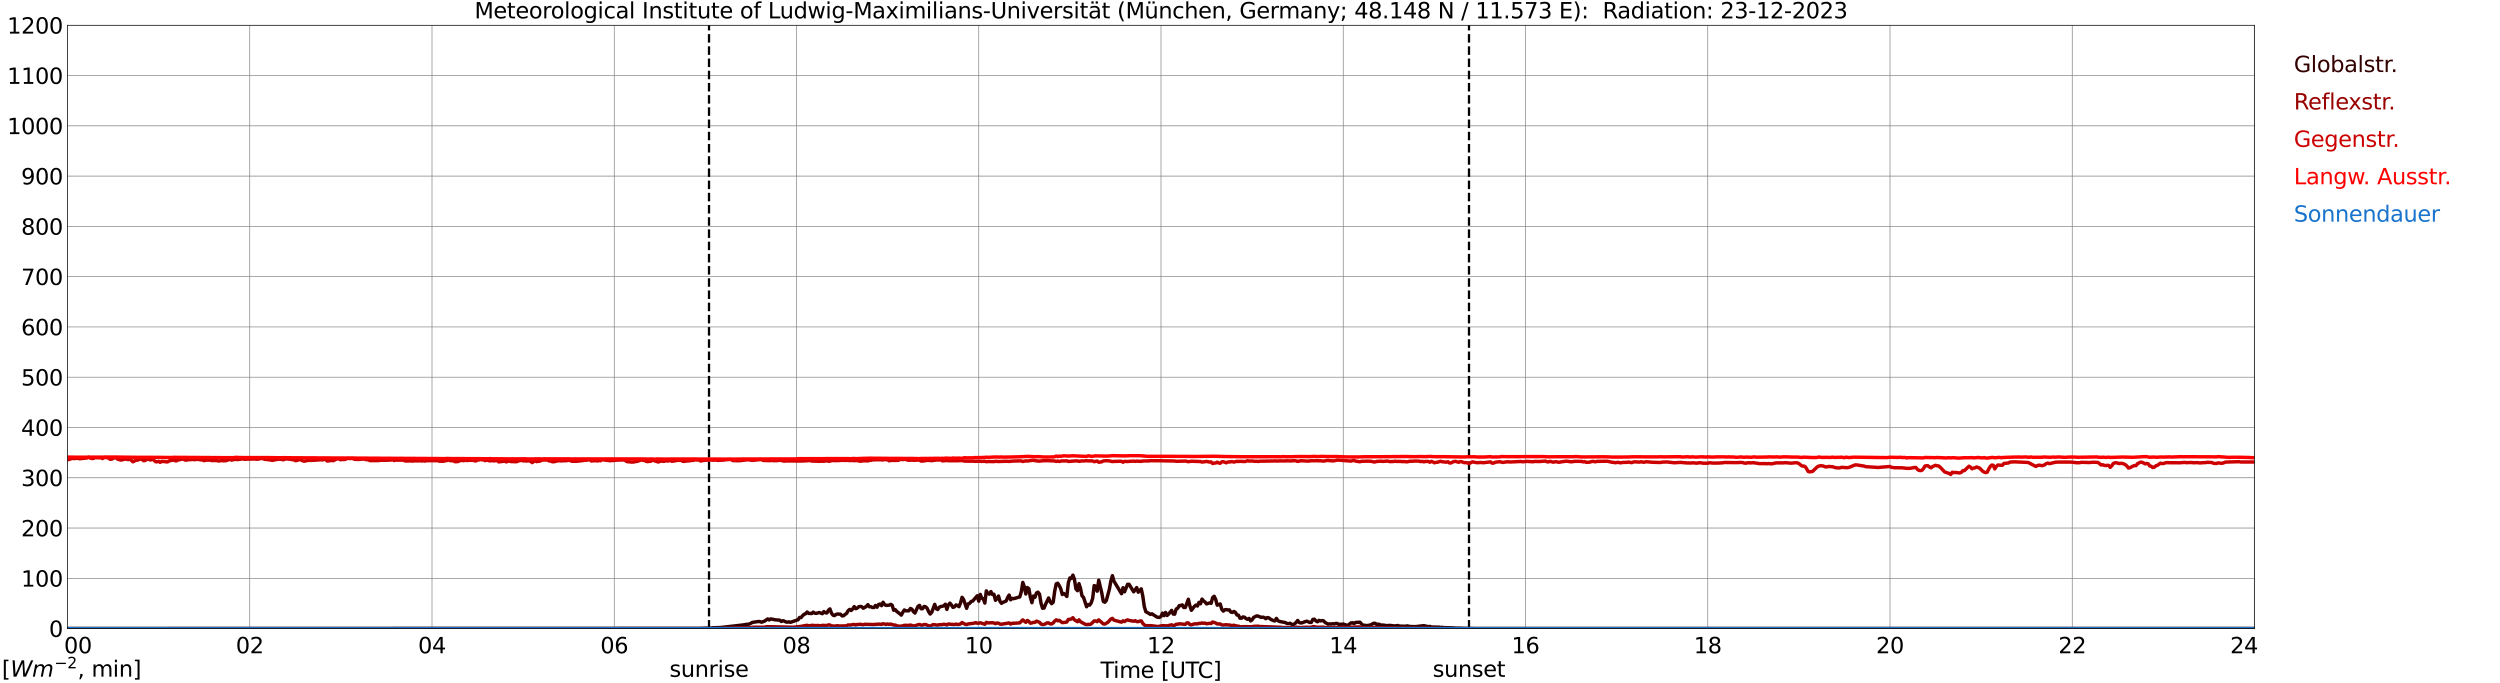 <?xml version="1.0" encoding="utf-8" standalone="no"?>
<!DOCTYPE svg PUBLIC "-//W3C//DTD SVG 1.1//EN"
  "http://www.w3.org/Graphics/SVG/1.1/DTD/svg11.dtd">
<svg xmlns:xlink="http://www.w3.org/1999/xlink" width="1085.4pt" height="296.64pt" viewBox="0 0 1085.4 296.64" xmlns="http://www.w3.org/2000/svg" version="1.1">
 <defs>
  <style type="text/css">*{stroke-linejoin: round; stroke-linecap: butt}</style>
 </defs>
 <g id="figure_1">
  <g id="patch_1">
   <path d="M 0 296.64 
L 1085.4 296.64 
L 1085.4 0 
L 0 0 
z
" style="fill: #ffffff"/>
  </g>
  <g id="axes_1">
   <g id="patch_2">
    <path d="M 29.306 272.909 
L 978.814 272.909 
L 978.814 10.976 
L 29.306 10.976 
z
" style="fill: #ffffff"/>
   </g>
   <g id="patch_3">
    <path d="M 978.814 272.909 
L 978.814 272.909 
L 978.814 10.976 
L 978.814 10.976 
z
" clip-path="url(#p99785b36d9)" style="fill: #d3d3d3; opacity: 0.25; stroke: #d3d3d3; stroke-linejoin: miter"/>
   </g>
   <g id="matplotlib.axis_1">
    <g id="xtick_1">
     <g id="line2d_1">
      <path d="M 29.306 272.909 
L 29.306 10.976 
" clip-path="url(#p99785b36d9)" style="fill: none; stroke: #808080; stroke-width: 0.3; stroke-linecap: square"/>
     </g>
     <g id="line2d_2"/>
     <g id="text_1">
      <!--    00 -->
      <g transform="translate(18.733 283.627) scale(0.095 -0.095)">
       <defs>
        <path id="DejaVuSans-20" transform="scale(0.016)"/>
        <path id="DejaVuSans-30" d="M 2034 4250 
Q 1547 4250 1301 3770 
Q 1056 3291 1056 2328 
Q 1056 1369 1301 889 
Q 1547 409 2034 409 
Q 2525 409 2770 889 
Q 3016 1369 3016 2328 
Q 3016 3291 2770 3770 
Q 2525 4250 2034 4250 
z
M 2034 4750 
Q 2819 4750 3233 4129 
Q 3647 3509 3647 2328 
Q 3647 1150 3233 529 
Q 2819 -91 2034 -91 
Q 1250 -91 836 529 
Q 422 1150 422 2328 
Q 422 3509 836 4129 
Q 1250 4750 2034 4750 
z
" transform="scale(0.016)"/>
       </defs>
       <use xlink:href="#DejaVuSans-20"/>
       <use xlink:href="#DejaVuSans-20" transform="translate(31.787 0)"/>
       <use xlink:href="#DejaVuSans-20" transform="translate(63.574 0)"/>
       <use xlink:href="#DejaVuSans-30" transform="translate(95.361 0)"/>
       <use xlink:href="#DejaVuSans-30" transform="translate(158.984 0)"/>
      </g>
     </g>
    </g>
    <g id="xtick_2">
     <g id="line2d_3">
      <path d="M 108.431 272.909 
L 108.431 10.976 
" clip-path="url(#p99785b36d9)" style="fill: none; stroke: #808080; stroke-width: 0.3; stroke-linecap: square"/>
     </g>
     <g id="line2d_4"/>
     <g id="text_2">
      <!-- 02 -->
      <g transform="translate(102.387 283.627) scale(0.095 -0.095)">
       <defs>
        <path id="DejaVuSans-32" d="M 1228 531 
L 3431 531 
L 3431 0 
L 469 0 
L 469 531 
Q 828 903 1448 1529 
Q 2069 2156 2228 2338 
Q 2531 2678 2651 2914 
Q 2772 3150 2772 3378 
Q 2772 3750 2511 3984 
Q 2250 4219 1831 4219 
Q 1534 4219 1204 4116 
Q 875 4013 500 3803 
L 500 4441 
Q 881 4594 1212 4672 
Q 1544 4750 1819 4750 
Q 2544 4750 2975 4387 
Q 3406 4025 3406 3419 
Q 3406 3131 3298 2873 
Q 3191 2616 2906 2266 
Q 2828 2175 2409 1742 
Q 1991 1309 1228 531 
z
" transform="scale(0.016)"/>
       </defs>
       <use xlink:href="#DejaVuSans-30"/>
       <use xlink:href="#DejaVuSans-32" transform="translate(63.623 0)"/>
      </g>
     </g>
    </g>
    <g id="xtick_3">
     <g id="line2d_5">
      <path d="M 187.557 272.909 
L 187.557 10.976 
" clip-path="url(#p99785b36d9)" style="fill: none; stroke: #808080; stroke-width: 0.3; stroke-linecap: square"/>
     </g>
     <g id="line2d_6"/>
     <g id="text_3">
      <!-- 04 -->
      <g transform="translate(181.513 283.627) scale(0.095 -0.095)">
       <defs>
        <path id="DejaVuSans-34" d="M 2419 4116 
L 825 1625 
L 2419 1625 
L 2419 4116 
z
M 2253 4666 
L 3047 4666 
L 3047 1625 
L 3713 1625 
L 3713 1100 
L 3047 1100 
L 3047 0 
L 2419 0 
L 2419 1100 
L 313 1100 
L 313 1709 
L 2253 4666 
z
" transform="scale(0.016)"/>
       </defs>
       <use xlink:href="#DejaVuSans-30"/>
       <use xlink:href="#DejaVuSans-34" transform="translate(63.623 0)"/>
      </g>
     </g>
    </g>
    <g id="xtick_4">
     <g id="line2d_7">
      <path d="M 266.683 272.909 
L 266.683 10.976 
" clip-path="url(#p99785b36d9)" style="fill: none; stroke: #808080; stroke-width: 0.3; stroke-linecap: square"/>
     </g>
     <g id="line2d_8"/>
     <g id="text_4">
      <!-- 06 -->
      <g transform="translate(260.638 283.627) scale(0.095 -0.095)">
       <defs>
        <path id="DejaVuSans-36" d="M 2113 2584 
Q 1688 2584 1439 2293 
Q 1191 2003 1191 1497 
Q 1191 994 1439 701 
Q 1688 409 2113 409 
Q 2538 409 2786 701 
Q 3034 994 3034 1497 
Q 3034 2003 2786 2293 
Q 2538 2584 2113 2584 
z
M 3366 4563 
L 3366 3988 
Q 3128 4100 2886 4159 
Q 2644 4219 2406 4219 
Q 1781 4219 1451 3797 
Q 1122 3375 1075 2522 
Q 1259 2794 1537 2939 
Q 1816 3084 2150 3084 
Q 2853 3084 3261 2657 
Q 3669 2231 3669 1497 
Q 3669 778 3244 343 
Q 2819 -91 2113 -91 
Q 1303 -91 875 529 
Q 447 1150 447 2328 
Q 447 3434 972 4092 
Q 1497 4750 2381 4750 
Q 2619 4750 2861 4703 
Q 3103 4656 3366 4563 
z
" transform="scale(0.016)"/>
       </defs>
       <use xlink:href="#DejaVuSans-30"/>
       <use xlink:href="#DejaVuSans-36" transform="translate(63.623 0)"/>
      </g>
     </g>
    </g>
    <g id="xtick_5">
     <g id="line2d_9">
      <path d="M 345.808 272.909 
L 345.808 10.976 
" clip-path="url(#p99785b36d9)" style="fill: none; stroke: #808080; stroke-width: 0.3; stroke-linecap: square"/>
     </g>
     <g id="line2d_10"/>
     <g id="text_5">
      <!-- 08 -->
      <g transform="translate(339.764 283.627) scale(0.095 -0.095)">
       <defs>
        <path id="DejaVuSans-38" d="M 2034 2216 
Q 1584 2216 1326 1975 
Q 1069 1734 1069 1313 
Q 1069 891 1326 650 
Q 1584 409 2034 409 
Q 2484 409 2743 651 
Q 3003 894 3003 1313 
Q 3003 1734 2745 1975 
Q 2488 2216 2034 2216 
z
M 1403 2484 
Q 997 2584 770 2862 
Q 544 3141 544 3541 
Q 544 4100 942 4425 
Q 1341 4750 2034 4750 
Q 2731 4750 3128 4425 
Q 3525 4100 3525 3541 
Q 3525 3141 3298 2862 
Q 3072 2584 2669 2484 
Q 3125 2378 3379 2068 
Q 3634 1759 3634 1313 
Q 3634 634 3220 271 
Q 2806 -91 2034 -91 
Q 1263 -91 848 271 
Q 434 634 434 1313 
Q 434 1759 690 2068 
Q 947 2378 1403 2484 
z
M 1172 3481 
Q 1172 3119 1398 2916 
Q 1625 2713 2034 2713 
Q 2441 2713 2670 2916 
Q 2900 3119 2900 3481 
Q 2900 3844 2670 4047 
Q 2441 4250 2034 4250 
Q 1625 4250 1398 4047 
Q 1172 3844 1172 3481 
z
" transform="scale(0.016)"/>
       </defs>
       <use xlink:href="#DejaVuSans-30"/>
       <use xlink:href="#DejaVuSans-38" transform="translate(63.623 0)"/>
      </g>
     </g>
    </g>
    <g id="xtick_6">
     <g id="line2d_11">
      <path d="M 424.934 272.909 
L 424.934 10.976 
" clip-path="url(#p99785b36d9)" style="fill: none; stroke: #808080; stroke-width: 0.3; stroke-linecap: square"/>
     </g>
     <g id="line2d_12"/>
     <g id="text_6">
      <!-- 10 -->
      <g transform="translate(418.89 283.627) scale(0.095 -0.095)">
       <defs>
        <path id="DejaVuSans-31" d="M 794 531 
L 1825 531 
L 1825 4091 
L 703 3866 
L 703 4441 
L 1819 4666 
L 2450 4666 
L 2450 531 
L 3481 531 
L 3481 0 
L 794 0 
L 794 531 
z
" transform="scale(0.016)"/>
       </defs>
       <use xlink:href="#DejaVuSans-31"/>
       <use xlink:href="#DejaVuSans-30" transform="translate(63.623 0)"/>
      </g>
     </g>
    </g>
    <g id="xtick_7">
     <g id="line2d_13">
      <path d="M 504.06 272.909 
L 504.06 10.976 
" clip-path="url(#p99785b36d9)" style="fill: none; stroke: #808080; stroke-width: 0.3; stroke-linecap: square"/>
     </g>
     <g id="line2d_14"/>
     <g id="text_7">
      <!-- 12 -->
      <g transform="translate(498.015 283.627) scale(0.095 -0.095)">
       <use xlink:href="#DejaVuSans-31"/>
       <use xlink:href="#DejaVuSans-32" transform="translate(63.623 0)"/>
      </g>
     </g>
    </g>
    <g id="xtick_8">
     <g id="line2d_15">
      <path d="M 583.185 272.909 
L 583.185 10.976 
" clip-path="url(#p99785b36d9)" style="fill: none; stroke: #808080; stroke-width: 0.3; stroke-linecap: square"/>
     </g>
     <g id="line2d_16"/>
     <g id="text_8">
      <!-- 14 -->
      <g transform="translate(577.141 283.627) scale(0.095 -0.095)">
       <use xlink:href="#DejaVuSans-31"/>
       <use xlink:href="#DejaVuSans-34" transform="translate(63.623 0)"/>
      </g>
     </g>
    </g>
    <g id="xtick_9">
     <g id="line2d_17">
      <path d="M 662.311 272.909 
L 662.311 10.976 
" clip-path="url(#p99785b36d9)" style="fill: none; stroke: #808080; stroke-width: 0.3; stroke-linecap: square"/>
     </g>
     <g id="line2d_18"/>
     <g id="text_9">
      <!-- 16 -->
      <g transform="translate(656.267 283.627) scale(0.095 -0.095)">
       <use xlink:href="#DejaVuSans-31"/>
       <use xlink:href="#DejaVuSans-36" transform="translate(63.623 0)"/>
      </g>
     </g>
    </g>
    <g id="xtick_10">
     <g id="line2d_19">
      <path d="M 741.437 272.909 
L 741.437 10.976 
" clip-path="url(#p99785b36d9)" style="fill: none; stroke: #808080; stroke-width: 0.3; stroke-linecap: square"/>
     </g>
     <g id="line2d_20"/>
     <g id="text_10">
      <!-- 18 -->
      <g transform="translate(735.392 283.627) scale(0.095 -0.095)">
       <use xlink:href="#DejaVuSans-31"/>
       <use xlink:href="#DejaVuSans-38" transform="translate(63.623 0)"/>
      </g>
     </g>
    </g>
    <g id="xtick_11">
     <g id="line2d_21">
      <path d="M 820.562 272.909 
L 820.562 10.976 
" clip-path="url(#p99785b36d9)" style="fill: none; stroke: #808080; stroke-width: 0.3; stroke-linecap: square"/>
     </g>
     <g id="line2d_22"/>
     <g id="text_11">
      <!-- 20 -->
      <g transform="translate(814.518 283.627) scale(0.095 -0.095)">
       <use xlink:href="#DejaVuSans-32"/>
       <use xlink:href="#DejaVuSans-30" transform="translate(63.623 0)"/>
      </g>
     </g>
    </g>
    <g id="xtick_12">
     <g id="line2d_23">
      <path d="M 899.688 272.909 
L 899.688 10.976 
" clip-path="url(#p99785b36d9)" style="fill: none; stroke: #808080; stroke-width: 0.3; stroke-linecap: square"/>
     </g>
     <g id="line2d_24"/>
     <g id="text_12">
      <!-- 22 -->
      <g transform="translate(893.644 283.627) scale(0.095 -0.095)">
       <use xlink:href="#DejaVuSans-32"/>
       <use xlink:href="#DejaVuSans-32" transform="translate(63.623 0)"/>
      </g>
     </g>
    </g>
    <g id="xtick_13">
     <g id="line2d_25">
      <path d="M 978.814 272.909 
L 978.814 10.976 
" clip-path="url(#p99785b36d9)" style="fill: none; stroke: #808080; stroke-width: 0.3; stroke-linecap: square"/>
     </g>
     <g id="line2d_26"/>
     <g id="text_13">
      <!-- 24    -->
      <g transform="translate(968.241 283.627) scale(0.095 -0.095)">
       <use xlink:href="#DejaVuSans-32"/>
       <use xlink:href="#DejaVuSans-34" transform="translate(63.623 0)"/>
       <use xlink:href="#DejaVuSans-20" transform="translate(127.246 0)"/>
       <use xlink:href="#DejaVuSans-20" transform="translate(159.033 0)"/>
       <use xlink:href="#DejaVuSans-20" transform="translate(190.82 0)"/>
      </g>
     </g>
    </g>
    <g id="text_14">
     <!-- Time [UTC] -->
     <g transform="translate(477.806 294.322) scale(0.095 -0.095)">
      <defs>
       <path id="DejaVuSans-54" d="M -19 4666 
L 3928 4666 
L 3928 4134 
L 2272 4134 
L 2272 0 
L 1638 0 
L 1638 4134 
L -19 4134 
L -19 4666 
z
" transform="scale(0.016)"/>
       <path id="DejaVuSans-69" d="M 603 3500 
L 1178 3500 
L 1178 0 
L 603 0 
L 603 3500 
z
M 603 4863 
L 1178 4863 
L 1178 4134 
L 603 4134 
L 603 4863 
z
" transform="scale(0.016)"/>
       <path id="DejaVuSans-6d" d="M 3328 2828 
Q 3544 3216 3844 3400 
Q 4144 3584 4550 3584 
Q 5097 3584 5394 3201 
Q 5691 2819 5691 2113 
L 5691 0 
L 5113 0 
L 5113 2094 
Q 5113 2597 4934 2840 
Q 4756 3084 4391 3084 
Q 3944 3084 3684 2787 
Q 3425 2491 3425 1978 
L 3425 0 
L 2847 0 
L 2847 2094 
Q 2847 2600 2669 2842 
Q 2491 3084 2119 3084 
Q 1678 3084 1418 2786 
Q 1159 2488 1159 1978 
L 1159 0 
L 581 0 
L 581 3500 
L 1159 3500 
L 1159 2956 
Q 1356 3278 1631 3431 
Q 1906 3584 2284 3584 
Q 2666 3584 2933 3390 
Q 3200 3197 3328 2828 
z
" transform="scale(0.016)"/>
       <path id="DejaVuSans-65" d="M 3597 1894 
L 3597 1613 
L 953 1613 
Q 991 1019 1311 708 
Q 1631 397 2203 397 
Q 2534 397 2845 478 
Q 3156 559 3463 722 
L 3463 178 
Q 3153 47 2828 -22 
Q 2503 -91 2169 -91 
Q 1331 -91 842 396 
Q 353 884 353 1716 
Q 353 2575 817 3079 
Q 1281 3584 2069 3584 
Q 2775 3584 3186 3129 
Q 3597 2675 3597 1894 
z
M 3022 2063 
Q 3016 2534 2758 2815 
Q 2500 3097 2075 3097 
Q 1594 3097 1305 2825 
Q 1016 2553 972 2059 
L 3022 2063 
z
" transform="scale(0.016)"/>
       <path id="DejaVuSans-5b" d="M 550 4863 
L 1875 4863 
L 1875 4416 
L 1125 4416 
L 1125 -397 
L 1875 -397 
L 1875 -844 
L 550 -844 
L 550 4863 
z
" transform="scale(0.016)"/>
       <path id="DejaVuSans-55" d="M 556 4666 
L 1191 4666 
L 1191 1831 
Q 1191 1081 1462 751 
Q 1734 422 2344 422 
Q 2950 422 3222 751 
Q 3494 1081 3494 1831 
L 3494 4666 
L 4128 4666 
L 4128 1753 
Q 4128 841 3676 375 
Q 3225 -91 2344 -91 
Q 1459 -91 1007 375 
Q 556 841 556 1753 
L 556 4666 
z
" transform="scale(0.016)"/>
       <path id="DejaVuSans-43" d="M 4122 4306 
L 4122 3641 
Q 3803 3938 3442 4084 
Q 3081 4231 2675 4231 
Q 1875 4231 1450 3742 
Q 1025 3253 1025 2328 
Q 1025 1406 1450 917 
Q 1875 428 2675 428 
Q 3081 428 3442 575 
Q 3803 722 4122 1019 
L 4122 359 
Q 3791 134 3420 21 
Q 3050 -91 2638 -91 
Q 1578 -91 968 557 
Q 359 1206 359 2328 
Q 359 3453 968 4101 
Q 1578 4750 2638 4750 
Q 3056 4750 3426 4639 
Q 3797 4528 4122 4306 
z
" transform="scale(0.016)"/>
       <path id="DejaVuSans-5d" d="M 1947 4863 
L 1947 -844 
L 622 -844 
L 622 -397 
L 1369 -397 
L 1369 4416 
L 622 4416 
L 622 4863 
L 1947 4863 
z
" transform="scale(0.016)"/>
      </defs>
      <use xlink:href="#DejaVuSans-54"/>
      <use xlink:href="#DejaVuSans-69" transform="translate(57.959 0)"/>
      <use xlink:href="#DejaVuSans-6d" transform="translate(85.742 0)"/>
      <use xlink:href="#DejaVuSans-65" transform="translate(183.154 0)"/>
      <use xlink:href="#DejaVuSans-20" transform="translate(244.678 0)"/>
      <use xlink:href="#DejaVuSans-5b" transform="translate(276.465 0)"/>
      <use xlink:href="#DejaVuSans-55" transform="translate(315.479 0)"/>
      <use xlink:href="#DejaVuSans-54" transform="translate(388.672 0)"/>
      <use xlink:href="#DejaVuSans-43" transform="translate(443.881 0)"/>
      <use xlink:href="#DejaVuSans-5d" transform="translate(513.705 0)"/>
     </g>
    </g>
   </g>
   <g id="matplotlib.axis_2">
    <g id="ytick_1">
     <g id="line2d_27">
      <path d="M 29.306 272.909 
L 978.814 272.909 
" clip-path="url(#p99785b36d9)" style="fill: none; stroke: #808080; stroke-width: 0.3; stroke-linecap: square"/>
     </g>
     <g id="line2d_28"/>
     <g id="text_15">
      <!-- 0 -->
      <g transform="translate(21.261 276.518) scale(0.095 -0.095)">
       <use xlink:href="#DejaVuSans-30"/>
      </g>
     </g>
    </g>
    <g id="ytick_2">
     <g id="line2d_29">
      <path d="M 29.306 251.081 
L 978.814 251.081 
" clip-path="url(#p99785b36d9)" style="fill: none; stroke: #808080; stroke-width: 0.3; stroke-linecap: square"/>
     </g>
     <g id="line2d_30"/>
     <g id="text_16">
      <!-- 100 -->
      <g transform="translate(9.173 254.69) scale(0.095 -0.095)">
       <use xlink:href="#DejaVuSans-31"/>
       <use xlink:href="#DejaVuSans-30" transform="translate(63.623 0)"/>
       <use xlink:href="#DejaVuSans-30" transform="translate(127.246 0)"/>
      </g>
     </g>
    </g>
    <g id="ytick_3">
     <g id="line2d_31">
      <path d="M 29.306 229.253 
L 978.814 229.253 
" clip-path="url(#p99785b36d9)" style="fill: none; stroke: #808080; stroke-width: 0.3; stroke-linecap: square"/>
     </g>
     <g id="line2d_32"/>
     <g id="text_17">
      <!-- 200 -->
      <g transform="translate(9.173 232.863) scale(0.095 -0.095)">
       <use xlink:href="#DejaVuSans-32"/>
       <use xlink:href="#DejaVuSans-30" transform="translate(63.623 0)"/>
       <use xlink:href="#DejaVuSans-30" transform="translate(127.246 0)"/>
      </g>
     </g>
    </g>
    <g id="ytick_4">
     <g id="line2d_33">
      <path d="M 29.306 207.426 
L 978.814 207.426 
" clip-path="url(#p99785b36d9)" style="fill: none; stroke: #808080; stroke-width: 0.3; stroke-linecap: square"/>
     </g>
     <g id="line2d_34"/>
     <g id="text_18">
      <!-- 300 -->
      <g transform="translate(9.173 211.035) scale(0.095 -0.095)">
       <defs>
        <path id="DejaVuSans-33" d="M 2597 2516 
Q 3050 2419 3304 2112 
Q 3559 1806 3559 1356 
Q 3559 666 3084 287 
Q 2609 -91 1734 -91 
Q 1441 -91 1130 -33 
Q 819 25 488 141 
L 488 750 
Q 750 597 1062 519 
Q 1375 441 1716 441 
Q 2309 441 2620 675 
Q 2931 909 2931 1356 
Q 2931 1769 2642 2001 
Q 2353 2234 1838 2234 
L 1294 2234 
L 1294 2753 
L 1863 2753 
Q 2328 2753 2575 2939 
Q 2822 3125 2822 3475 
Q 2822 3834 2567 4026 
Q 2313 4219 1838 4219 
Q 1578 4219 1281 4162 
Q 984 4106 628 3988 
L 628 4550 
Q 988 4650 1302 4700 
Q 1616 4750 1894 4750 
Q 2613 4750 3031 4423 
Q 3450 4097 3450 3541 
Q 3450 3153 3228 2886 
Q 3006 2619 2597 2516 
z
" transform="scale(0.016)"/>
       </defs>
       <use xlink:href="#DejaVuSans-33"/>
       <use xlink:href="#DejaVuSans-30" transform="translate(63.623 0)"/>
       <use xlink:href="#DejaVuSans-30" transform="translate(127.246 0)"/>
      </g>
     </g>
    </g>
    <g id="ytick_5">
     <g id="line2d_35">
      <path d="M 29.306 185.598 
L 978.814 185.598 
" clip-path="url(#p99785b36d9)" style="fill: none; stroke: #808080; stroke-width: 0.3; stroke-linecap: square"/>
     </g>
     <g id="line2d_36"/>
     <g id="text_19">
      <!-- 400 -->
      <g transform="translate(9.173 189.207) scale(0.095 -0.095)">
       <use xlink:href="#DejaVuSans-34"/>
       <use xlink:href="#DejaVuSans-30" transform="translate(63.623 0)"/>
       <use xlink:href="#DejaVuSans-30" transform="translate(127.246 0)"/>
      </g>
     </g>
    </g>
    <g id="ytick_6">
     <g id="line2d_37">
      <path d="M 29.306 163.77 
L 978.814 163.77 
" clip-path="url(#p99785b36d9)" style="fill: none; stroke: #808080; stroke-width: 0.3; stroke-linecap: square"/>
     </g>
     <g id="line2d_38"/>
     <g id="text_20">
      <!-- 500 -->
      <g transform="translate(9.173 167.379) scale(0.095 -0.095)">
       <defs>
        <path id="DejaVuSans-35" d="M 691 4666 
L 3169 4666 
L 3169 4134 
L 1269 4134 
L 1269 2991 
Q 1406 3038 1543 3061 
Q 1681 3084 1819 3084 
Q 2600 3084 3056 2656 
Q 3513 2228 3513 1497 
Q 3513 744 3044 326 
Q 2575 -91 1722 -91 
Q 1428 -91 1123 -41 
Q 819 9 494 109 
L 494 744 
Q 775 591 1075 516 
Q 1375 441 1709 441 
Q 2250 441 2565 725 
Q 2881 1009 2881 1497 
Q 2881 1984 2565 2268 
Q 2250 2553 1709 2553 
Q 1456 2553 1204 2497 
Q 953 2441 691 2322 
L 691 4666 
z
" transform="scale(0.016)"/>
       </defs>
       <use xlink:href="#DejaVuSans-35"/>
       <use xlink:href="#DejaVuSans-30" transform="translate(63.623 0)"/>
       <use xlink:href="#DejaVuSans-30" transform="translate(127.246 0)"/>
      </g>
     </g>
    </g>
    <g id="ytick_7">
     <g id="line2d_39">
      <path d="M 29.306 141.942 
L 978.814 141.942 
" clip-path="url(#p99785b36d9)" style="fill: none; stroke: #808080; stroke-width: 0.3; stroke-linecap: square"/>
     </g>
     <g id="line2d_40"/>
     <g id="text_21">
      <!-- 600 -->
      <g transform="translate(9.173 145.551) scale(0.095 -0.095)">
       <use xlink:href="#DejaVuSans-36"/>
       <use xlink:href="#DejaVuSans-30" transform="translate(63.623 0)"/>
       <use xlink:href="#DejaVuSans-30" transform="translate(127.246 0)"/>
      </g>
     </g>
    </g>
    <g id="ytick_8">
     <g id="line2d_41">
      <path d="M 29.306 120.114 
L 978.814 120.114 
" clip-path="url(#p99785b36d9)" style="fill: none; stroke: #808080; stroke-width: 0.3; stroke-linecap: square"/>
     </g>
     <g id="line2d_42"/>
     <g id="text_22">
      <!-- 700 -->
      <g transform="translate(9.173 123.724) scale(0.095 -0.095)">
       <defs>
        <path id="DejaVuSans-37" d="M 525 4666 
L 3525 4666 
L 3525 4397 
L 1831 0 
L 1172 0 
L 2766 4134 
L 525 4134 
L 525 4666 
z
" transform="scale(0.016)"/>
       </defs>
       <use xlink:href="#DejaVuSans-37"/>
       <use xlink:href="#DejaVuSans-30" transform="translate(63.623 0)"/>
       <use xlink:href="#DejaVuSans-30" transform="translate(127.246 0)"/>
      </g>
     </g>
    </g>
    <g id="ytick_9">
     <g id="line2d_43">
      <path d="M 29.306 98.287 
L 978.814 98.287 
" clip-path="url(#p99785b36d9)" style="fill: none; stroke: #808080; stroke-width: 0.3; stroke-linecap: square"/>
     </g>
     <g id="line2d_44"/>
     <g id="text_23">
      <!-- 800 -->
      <g transform="translate(9.173 101.896) scale(0.095 -0.095)">
       <use xlink:href="#DejaVuSans-38"/>
       <use xlink:href="#DejaVuSans-30" transform="translate(63.623 0)"/>
       <use xlink:href="#DejaVuSans-30" transform="translate(127.246 0)"/>
      </g>
     </g>
    </g>
    <g id="ytick_10">
     <g id="line2d_45">
      <path d="M 29.306 76.459 
L 978.814 76.459 
" clip-path="url(#p99785b36d9)" style="fill: none; stroke: #808080; stroke-width: 0.3; stroke-linecap: square"/>
     </g>
     <g id="line2d_46"/>
     <g id="text_24">
      <!-- 900 -->
      <g transform="translate(9.173 80.068) scale(0.095 -0.095)">
       <defs>
        <path id="DejaVuSans-39" d="M 703 97 
L 703 672 
Q 941 559 1184 500 
Q 1428 441 1663 441 
Q 2288 441 2617 861 
Q 2947 1281 2994 2138 
Q 2813 1869 2534 1725 
Q 2256 1581 1919 1581 
Q 1219 1581 811 2004 
Q 403 2428 403 3163 
Q 403 3881 828 4315 
Q 1253 4750 1959 4750 
Q 2769 4750 3195 4129 
Q 3622 3509 3622 2328 
Q 3622 1225 3098 567 
Q 2575 -91 1691 -91 
Q 1453 -91 1209 -44 
Q 966 3 703 97 
z
M 1959 2075 
Q 2384 2075 2632 2365 
Q 2881 2656 2881 3163 
Q 2881 3666 2632 3958 
Q 2384 4250 1959 4250 
Q 1534 4250 1286 3958 
Q 1038 3666 1038 3163 
Q 1038 2656 1286 2365 
Q 1534 2075 1959 2075 
z
" transform="scale(0.016)"/>
       </defs>
       <use xlink:href="#DejaVuSans-39"/>
       <use xlink:href="#DejaVuSans-30" transform="translate(63.623 0)"/>
       <use xlink:href="#DejaVuSans-30" transform="translate(127.246 0)"/>
      </g>
     </g>
    </g>
    <g id="ytick_11">
     <g id="line2d_47">
      <path d="M 29.306 54.631 
L 978.814 54.631 
" clip-path="url(#p99785b36d9)" style="fill: none; stroke: #808080; stroke-width: 0.3; stroke-linecap: square"/>
     </g>
     <g id="line2d_48"/>
     <g id="text_25">
      <!-- 1000 -->
      <g transform="translate(3.128 58.24) scale(0.095 -0.095)">
       <use xlink:href="#DejaVuSans-31"/>
       <use xlink:href="#DejaVuSans-30" transform="translate(63.623 0)"/>
       <use xlink:href="#DejaVuSans-30" transform="translate(127.246 0)"/>
       <use xlink:href="#DejaVuSans-30" transform="translate(190.869 0)"/>
      </g>
     </g>
    </g>
    <g id="ytick_12">
     <g id="line2d_49">
      <path d="M 29.306 32.803 
L 978.814 32.803 
" clip-path="url(#p99785b36d9)" style="fill: none; stroke: #808080; stroke-width: 0.3; stroke-linecap: square"/>
     </g>
     <g id="line2d_50"/>
     <g id="text_26">
      <!-- 1100 -->
      <g transform="translate(3.128 36.413) scale(0.095 -0.095)">
       <use xlink:href="#DejaVuSans-31"/>
       <use xlink:href="#DejaVuSans-31" transform="translate(63.623 0)"/>
       <use xlink:href="#DejaVuSans-30" transform="translate(127.246 0)"/>
       <use xlink:href="#DejaVuSans-30" transform="translate(190.869 0)"/>
      </g>
     </g>
    </g>
    <g id="ytick_13">
     <g id="line2d_51">
      <path d="M 29.306 10.976 
L 978.814 10.976 
" clip-path="url(#p99785b36d9)" style="fill: none; stroke: #808080; stroke-width: 0.3; stroke-linecap: square"/>
     </g>
     <g id="line2d_52"/>
     <g id="text_27">
      <!-- 1200 -->
      <g transform="translate(3.128 14.585) scale(0.095 -0.095)">
       <use xlink:href="#DejaVuSans-31"/>
       <use xlink:href="#DejaVuSans-32" transform="translate(63.623 0)"/>
       <use xlink:href="#DejaVuSans-30" transform="translate(127.246 0)"/>
       <use xlink:href="#DejaVuSans-30" transform="translate(190.869 0)"/>
      </g>
     </g>
    </g>
   </g>
   <g id="line2d_53">
    <path d="M 307.828 272.909 
L 307.828 10.976 
" clip-path="url(#p99785b36d9)" style="fill: none; stroke-dasharray: 3.7,1.6; stroke-dashoffset: 0; stroke: #000000"/>
   </g>
   <g id="line2d_54">
    <path d="M 637.782 272.909 
L 637.782 10.976 
" clip-path="url(#p99785b36d9)" style="fill: none; stroke-dasharray: 3.7,1.6; stroke-dashoffset: 0; stroke: #000000"/>
   </g>
   <g id="line2d_55">
    <path d="M 29.306 272.909 
L 303.608 272.828 
L 306.905 272.708 
L 308.883 272.667 
L 309.543 272.544 
L 312.839 272.444 
L 322.071 271.39 
L 323.39 271.208 
L 324.049 271.045 
L 324.708 271.067 
L 325.368 270.925 
L 326.686 270.215 
L 328.005 270.012 
L 329.324 269.829 
L 329.983 269.89 
L 330.643 270.134 
L 331.961 269.667 
L 333.28 268.716 
L 333.94 269.161 
L 334.599 268.694 
L 336.577 269.1 
L 338.555 269.261 
L 339.215 269.809 
L 339.874 269.484 
L 340.533 269.667 
L 341.193 270.032 
L 341.852 270.113 
L 342.512 269.993 
L 343.171 270.193 
L 346.468 269.08 
L 347.127 268.087 
L 347.787 268.126 
L 348.446 267.317 
L 349.105 266.708 
L 349.765 266.465 
L 350.424 265.714 
L 351.083 266.304 
L 352.402 266.365 
L 353.062 265.775 
L 353.721 266.223 
L 354.38 266.304 
L 355.699 265.917 
L 357.018 266.446 
L 357.677 265.533 
L 358.337 266.04 
L 358.996 266.12 
L 359.655 264.985 
L 360.315 264.357 
L 360.974 266.162 
L 361.634 267.074 
L 362.293 267.275 
L 362.952 266.769 
L 363.612 266.566 
L 364.93 266.688 
L 365.59 267.397 
L 366.249 267.336 
L 366.909 266.749 
L 367.568 266.323 
L 368.227 265.127 
L 368.887 264.579 
L 369.546 265.046 
L 370.206 264.379 
L 370.865 263.364 
L 371.524 264.276 
L 372.184 264.012 
L 372.843 263.425 
L 373.502 263.283 
L 374.162 263.425 
L 374.821 264.073 
L 376.14 263.283 
L 376.799 262.512 
L 377.459 263.425 
L 378.118 263.425 
L 378.777 263.75 
L 379.437 263.75 
L 380.096 262.879 
L 380.756 263.628 
L 381.415 262.473 
L 382.074 262.25 
L 382.734 262.96 
L 383.393 261.48 
L 384.053 262.512 
L 384.712 262.837 
L 386.031 262.757 
L 386.69 262.392 
L 387.349 262.776 
L 388.009 264.946 
L 388.668 264.682 
L 389.328 265.452 
L 390.646 266.465 
L 391.306 267.052 
L 391.965 265.817 
L 392.624 264.824 
L 393.284 265.208 
L 394.603 265.169 
L 395.262 264.176 
L 395.921 264.479 
L 396.581 265.553 
L 397.24 266.162 
L 398.559 263.243 
L 399.218 262.837 
L 399.878 264.276 
L 400.537 264.276 
L 401.196 263.305 
L 401.856 263.446 
L 402.515 264.073 
L 403.175 265.553 
L 403.834 266.587 
L 404.493 265.898 
L 405.812 262.392 
L 406.471 264.276 
L 407.131 264.621 
L 407.79 263.647 
L 408.45 263.305 
L 409.109 263.243 
L 409.768 262.979 
L 410.428 262.331 
L 411.087 264.579 
L 411.746 262.595 
L 412.406 261.864 
L 413.065 262.634 
L 413.725 263.689 
L 414.384 263.486 
L 415.043 262.634 
L 415.703 262.918 
L 416.362 263.385 
L 417.022 261.764 
L 417.681 259.332 
L 418.34 260.242 
L 419.659 264.095 
L 420.318 262.189 
L 420.978 261.967 
L 421.637 261.135 
L 422.297 260.952 
L 424.275 258.662 
L 424.934 261.013 
L 425.593 258.075 
L 426.253 259.777 
L 426.912 259.939 
L 427.572 261.825 
L 428.231 256.534 
L 428.89 257.629 
L 429.55 257.952 
L 430.209 256.839 
L 430.869 258.094 
L 431.528 258.014 
L 432.187 260.629 
L 432.847 259.919 
L 433.506 258.764 
L 434.165 261.135 
L 434.825 261.925 
L 435.484 261.48 
L 436.803 260.952 
L 437.462 259.474 
L 438.122 258.358 
L 438.781 260.406 
L 439.44 259.797 
L 440.1 259.919 
L 442.737 259.149 
L 443.397 256.959 
L 444.056 252.867 
L 444.716 254.67 
L 445.375 257.891 
L 446.034 255.095 
L 446.694 255.602 
L 447.353 259.332 
L 448.012 261.661 
L 448.672 258.764 
L 449.331 259.332 
L 449.991 257.466 
L 450.65 257.101 
L 451.309 257.952 
L 451.969 261.864 
L 452.628 264.073 
L 453.287 264.012 
L 453.947 262.331 
L 455.266 259.616 
L 455.925 261.216 
L 456.584 262.087 
L 457.244 261.48 
L 457.903 256.717 
L 458.563 253.493 
L 459.222 253.211 
L 459.881 254.224 
L 460.541 255.643 
L 461.2 258.114 
L 461.859 257.669 
L 462.519 258.197 
L 463.178 258.965 
L 463.838 253.028 
L 464.497 250.92 
L 465.156 251.142 
L 465.816 249.704 
L 466.475 251.509 
L 467.134 255.682 
L 467.794 256.453 
L 468.453 253.393 
L 469.113 255.479 
L 469.772 258.703 
L 470.431 259.371 
L 471.75 263.425 
L 472.409 262.473 
L 473.069 262.715 
L 473.728 261.783 
L 474.388 259.817 
L 475.047 254.244 
L 475.706 254.508 
L 476.366 256.675 
L 477.025 251.893 
L 478.344 257.446 
L 479.003 261.093 
L 479.663 261.46 
L 480.322 260.729 
L 481.641 255.846 
L 482.3 252.218 
L 482.96 249.948 
L 483.619 252.277 
L 486.916 257.771 
L 487.575 255.156 
L 488.235 256.94 
L 489.553 253.676 
L 490.213 253.696 
L 492.191 256.94 
L 493.51 255.115 
L 494.169 257.101 
L 495.488 255.663 
L 496.147 258.723 
L 496.807 263.364 
L 497.466 265.572 
L 498.785 266.304 
L 499.444 266.749 
L 500.103 266.485 
L 502.082 267.781 
L 502.741 268.026 
L 503.4 268.046 
L 504.06 267.62 
L 504.719 266.201 
L 505.379 267.275 
L 506.038 265.898 
L 506.697 267.214 
L 507.357 266.627 
L 508.675 265.005 
L 509.335 266.587 
L 509.994 266.646 
L 510.654 264.418 
L 511.313 264.073 
L 511.972 262.938 
L 512.632 262.918 
L 513.291 262.615 
L 513.95 263.75 
L 514.61 263.75 
L 515.929 260.183 
L 516.588 262.999 
L 517.247 264.966 
L 518.566 263.243 
L 519.226 262.715 
L 519.885 263.102 
L 520.544 261.541 
L 521.204 262.128 
L 521.863 260.1 
L 522.522 260.893 
L 523.182 261.377 
L 523.841 262.189 
L 525.16 261.764 
L 525.819 261.925 
L 526.479 259.452 
L 527.138 258.884 
L 527.797 260.242 
L 528.457 262.735 
L 529.776 262.228 
L 530.435 264.54 
L 531.094 265.33 
L 531.754 264.743 
L 532.413 264.662 
L 533.073 264.824 
L 533.732 264.782 
L 534.391 265.736 
L 535.051 265.898 
L 535.71 265.472 
L 536.369 265.856 
L 537.029 267.013 
L 537.688 267.094 
L 538.348 268.39 
L 539.007 268.39 
L 539.666 267.843 
L 540.326 267.984 
L 540.985 268.593 
L 541.644 268.877 
L 542.304 268.491 
L 542.963 269.567 
L 543.623 269.08 
L 544.282 268.065 
L 545.601 267.378 
L 546.26 267.498 
L 547.579 268.065 
L 548.238 267.923 
L 548.898 268.107 
L 549.557 268.613 
L 550.216 268.126 
L 550.876 268.249 
L 551.535 268.796 
L 552.854 269.445 
L 553.513 269.567 
L 554.173 268.491 
L 554.832 269.464 
L 555.491 269.809 
L 558.129 270.316 
L 558.788 270.722 
L 559.448 270.783 
L 560.107 270.58 
L 560.766 271.045 
L 561.426 271.187 
L 562.085 270.802 
L 562.745 270.215 
L 563.404 269.384 
L 564.063 270.276 
L 564.723 270.477 
L 565.382 270.377 
L 566.701 269.87 
L 567.36 269.687 
L 568.679 270.255 
L 569.338 270.215 
L 569.998 268.917 
L 570.657 268.836 
L 571.317 269.567 
L 571.976 269.951 
L 572.635 269.342 
L 573.295 269.587 
L 573.954 269.425 
L 574.613 269.525 
L 575.273 270.215 
L 576.592 271.005 
L 577.251 270.842 
L 577.91 270.984 
L 578.57 270.761 
L 579.229 270.944 
L 579.889 270.68 
L 580.548 270.661 
L 581.207 271.125 
L 581.867 271.025 
L 582.526 271.045 
L 583.185 270.925 
L 584.504 271.409 
L 585.164 271.431 
L 585.823 271.045 
L 586.482 270.477 
L 587.142 270.335 
L 587.801 270.741 
L 588.46 270.255 
L 590.439 270.134 
L 591.098 270.883 
L 591.757 271.451 
L 592.417 271.451 
L 593.076 271.573 
L 593.736 271.573 
L 595.054 271.328 
L 596.373 270.599 
L 597.032 270.619 
L 597.692 271.125 
L 598.351 270.984 
L 599.011 271.125 
L 599.67 271.451 
L 600.329 271.37 
L 600.989 271.431 
L 601.648 271.612 
L 603.626 271.531 
L 604.945 271.715 
L 605.604 271.754 
L 606.923 271.573 
L 607.582 271.835 
L 609.561 271.876 
L 610.22 271.918 
L 610.879 271.734 
L 612.198 271.999 
L 613.517 272.038 
L 614.836 272.038 
L 618.133 271.634 
L 620.111 272.079 
L 620.77 271.957 
L 621.429 272.221 
L 624.726 272.282 
L 625.386 272.424 
L 626.045 272.363 
L 626.705 272.485 
L 630.661 272.586 
L 632.639 272.747 
L 633.958 272.728 
L 635.276 272.808 
L 640.552 272.909 
L 641.87 272.909 
L 978.154 272.909 
L 978.154 272.909 
" clip-path="url(#p99785b36d9)" style="fill: none; stroke: #330000; stroke-width: 1.5; stroke-linecap: square"/>
   </g>
   <g id="line2d_56">
    <path d="M 29.306 272.909 
L 313.499 272.909 
L 314.158 272.736 
L 315.477 272.717 
L 316.796 272.675 
L 318.114 272.675 
L 321.411 272.555 
L 322.73 272.533 
L 325.368 272.494 
L 327.346 272.291 
L 331.961 272.291 
L 332.621 272.108 
L 335.258 272.108 
L 344.49 272.311 
L 347.787 271.946 
L 349.105 271.682 
L 350.424 271.479 
L 351.083 271.682 
L 351.743 271.662 
L 352.402 271.479 
L 354.38 271.621 
L 355.04 271.54 
L 356.359 271.704 
L 357.018 271.501 
L 358.996 271.582 
L 359.655 271.298 
L 360.315 271.337 
L 360.974 271.804 
L 361.634 271.743 
L 362.293 271.846 
L 363.612 271.662 
L 364.271 271.785 
L 366.909 271.743 
L 367.568 271.662 
L 368.227 271.298 
L 368.887 271.398 
L 370.865 271.095 
L 371.524 271.359 
L 372.184 271.115 
L 372.843 271.136 
L 373.502 270.995 
L 374.162 271.176 
L 374.821 271.217 
L 375.481 271.034 
L 378.777 271.136 
L 379.437 271.156 
L 380.096 271.034 
L 380.756 271.075 
L 381.415 270.953 
L 382.734 271.075 
L 383.393 270.792 
L 384.712 271.095 
L 385.371 270.892 
L 386.031 271.095 
L 386.69 270.933 
L 388.009 271.379 
L 388.668 271.359 
L 389.328 271.704 
L 389.987 271.824 
L 391.306 271.865 
L 392.624 271.479 
L 394.603 271.521 
L 395.262 271.359 
L 396.581 271.743 
L 397.24 271.704 
L 398.559 271.237 
L 399.218 271.115 
L 399.878 271.398 
L 400.537 271.398 
L 401.196 271.156 
L 401.856 271.156 
L 403.175 271.682 
L 403.834 271.824 
L 405.153 271.156 
L 406.471 271.337 
L 407.131 271.42 
L 407.79 271.195 
L 408.45 271.256 
L 409.768 271.034 
L 410.428 271.115 
L 411.087 271.337 
L 411.746 270.892 
L 413.065 271.075 
L 414.384 271.136 
L 415.043 270.953 
L 415.703 271.136 
L 416.362 271.075 
L 417.022 270.892 
L 417.681 270.285 
L 419 271.014 
L 419.659 271.176 
L 420.318 270.892 
L 422.956 270.569 
L 423.615 270.324 
L 424.275 270.569 
L 424.934 270.547 
L 425.593 270.366 
L 427.572 271.034 
L 428.231 270.202 
L 428.89 270.447 
L 430.869 270.366 
L 431.528 270.486 
L 432.187 270.77 
L 432.847 270.466 
L 433.506 270.569 
L 434.165 270.953 
L 434.825 271.014 
L 438.122 270.447 
L 438.781 270.953 
L 439.44 270.589 
L 440.1 270.608 
L 442.737 270.427 
L 444.056 269.128 
L 445.375 270.183 
L 446.034 269.373 
L 446.694 269.798 
L 447.353 270.569 
L 448.012 270.447 
L 448.672 270.202 
L 449.331 270.224 
L 449.991 269.676 
L 451.309 270.163 
L 451.969 270.933 
L 452.628 271.176 
L 453.287 271.095 
L 453.947 270.831 
L 454.606 270.405 
L 455.266 270.466 
L 455.925 270.831 
L 456.584 270.892 
L 457.244 270.447 
L 457.903 269.656 
L 458.563 269.109 
L 459.222 269.534 
L 459.881 269.331 
L 461.2 270.324 
L 462.519 270.183 
L 463.178 270.041 
L 463.838 268.927 
L 464.497 268.906 
L 465.156 268.703 
L 465.816 268.196 
L 466.475 269.109 
L 467.794 269.921 
L 468.453 269.109 
L 469.113 269.921 
L 471.091 271.014 
L 471.75 271.195 
L 472.409 271.075 
L 473.069 271.095 
L 473.728 270.912 
L 475.047 269.576 
L 475.706 269.595 
L 476.366 269.899 
L 477.025 269.128 
L 479.003 270.872 
L 479.663 270.953 
L 480.981 270.202 
L 482.3 268.764 
L 482.96 268.48 
L 483.619 269.25 
L 486.916 270.121 
L 487.575 269.534 
L 488.235 269.859 
L 488.894 269.392 
L 489.553 269.128 
L 490.213 269.353 
L 492.191 269.718 
L 492.85 269.473 
L 493.51 269.859 
L 494.169 269.899 
L 494.828 269.656 
L 495.488 269.554 
L 496.147 270.65 
L 496.807 271.318 
L 497.466 271.662 
L 498.125 271.621 
L 498.785 271.704 
L 499.444 271.621 
L 500.763 271.763 
L 502.082 271.946 
L 502.741 272.007 
L 504.719 271.621 
L 506.697 271.743 
L 508.675 271.256 
L 509.335 271.621 
L 509.994 271.479 
L 510.654 271.014 
L 511.313 271.034 
L 511.972 270.811 
L 514.61 271.075 
L 515.269 270.447 
L 515.929 270.447 
L 516.588 271.156 
L 517.247 271.298 
L 518.566 270.853 
L 519.885 270.872 
L 520.544 270.628 
L 521.204 270.669 
L 521.863 270.447 
L 522.522 270.628 
L 523.182 270.508 
L 523.841 270.831 
L 525.16 270.608 
L 525.819 270.711 
L 526.479 270.041 
L 527.797 270.486 
L 528.457 270.892 
L 529.776 270.872 
L 530.435 271.318 
L 531.094 271.379 
L 532.413 271.217 
L 533.073 271.359 
L 533.732 271.318 
L 534.391 271.521 
L 535.051 271.582 
L 535.71 271.459 
L 537.029 271.824 
L 537.688 271.846 
L 538.348 272.13 
L 540.326 272.068 
L 543.623 272.108 
L 544.282 271.927 
L 545.601 271.885 
L 546.26 271.865 
L 546.919 272.007 
L 556.151 272.33 
L 556.81 272.453 
L 558.129 272.453 
L 559.448 272.555 
L 560.107 272.494 
L 561.426 272.594 
L 562.745 272.291 
L 564.063 272.413 
L 564.723 272.472 
L 566.701 272.33 
L 568.02 272.33 
L 568.679 272.391 
L 569.338 272.311 
L 569.998 272.088 
L 570.657 272.068 
L 571.317 272.291 
L 574.613 272.291 
L 575.273 272.453 
L 577.91 272.533 
L 583.845 272.391 
L 584.504 272.453 
L 587.142 272.271 
L 587.801 272.372 
L 588.46 272.169 
L 589.12 272.271 
L 589.779 272.149 
L 591.098 272.391 
L 591.757 272.533 
L 592.417 272.494 
L 593.736 272.594 
L 596.373 272.391 
L 599.011 272.575 
L 599.67 272.656 
L 600.989 272.594 
L 602.307 272.575 
L 608.242 272.656 
L 609.561 272.675 
L 611.539 272.717 
L 624.067 272.736 
L 624.726 272.909 
L 978.154 272.909 
L 978.154 272.909 
" clip-path="url(#p99785b36d9)" style="fill: none; stroke: #990000; stroke-width: 1.5; stroke-linecap: square"/>
   </g>
   <g id="line2d_57">
    <path d="M 29.306 199.646 
L 30.625 199.247 
L 31.284 199.033 
L 32.603 199.07 
L 33.262 198.965 
L 33.921 199.007 
L 34.581 199.168 
L 37.878 198.81 
L 38.537 198.478 
L 39.197 198.865 
L 39.856 199.063 
L 40.515 199.063 
L 41.175 198.736 
L 43.812 198.734 
L 44.472 199.072 
L 45.131 198.644 
L 46.45 198.675 
L 47.109 198.832 
L 47.768 199.375 
L 48.428 199.378 
L 49.747 198.684 
L 50.406 198.83 
L 51.065 199.336 
L 52.384 199.733 
L 53.043 199.677 
L 53.703 199.395 
L 54.362 199.336 
L 55.681 199.533 
L 56.34 199.358 
L 57 199.81 
L 57.659 200.482 
L 58.978 199.847 
L 59.637 199.803 
L 60.956 199.33 
L 61.615 199.341 
L 62.275 200.011 
L 62.934 199.976 
L 63.594 199.511 
L 64.253 199.21 
L 64.912 199.616 
L 65.572 199.679 
L 66.231 199.282 
L 67.55 200.473 
L 68.209 200.476 
L 68.869 200.288 
L 69.528 200.731 
L 70.187 200.327 
L 71.506 200.393 
L 72.166 200.534 
L 72.825 200.515 
L 73.484 200.08 
L 75.462 199.714 
L 76.122 200.085 
L 76.781 200.037 
L 77.441 199.613 
L 78.1 199.611 
L 78.759 199.356 
L 79.419 199.345 
L 80.737 199.829 
L 81.397 199.631 
L 84.034 199.467 
L 84.694 199.592 
L 85.353 199.378 
L 87.991 199.727 
L 88.65 200.013 
L 89.309 199.76 
L 91.288 199.764 
L 91.947 199.969 
L 93.925 199.921 
L 94.584 200.111 
L 95.244 200.12 
L 95.903 200.004 
L 97.881 200.052 
L 99.86 199.41 
L 100.519 199.768 
L 101.838 199.48 
L 102.497 199.395 
L 103.156 199.572 
L 103.816 199.389 
L 104.475 199.397 
L 105.135 199.02 
L 105.794 199.395 
L 110.41 199.264 
L 111.728 199.393 
L 113.707 198.987 
L 115.025 199.461 
L 115.685 199.463 
L 116.344 199.613 
L 117.003 199.572 
L 117.663 199.797 
L 118.322 199.877 
L 120.3 199.428 
L 120.96 199.432 
L 121.619 199.314 
L 122.938 199.637 
L 124.257 199.153 
L 124.916 199.306 
L 126.235 199.397 
L 126.894 199.557 
L 127.553 199.578 
L 128.213 200.004 
L 128.872 199.932 
L 130.191 199.445 
L 131.51 200.12 
L 132.169 200.238 
L 133.488 199.906 
L 136.125 199.832 
L 139.422 199.6 
L 140.082 199.688 
L 140.741 199.428 
L 141.4 199.515 
L 142.06 200.17 
L 144.038 199.904 
L 144.697 200.03 
L 146.016 199.358 
L 146.676 199.129 
L 147.994 199.637 
L 148.654 199.441 
L 149.313 199.506 
L 149.972 199.447 
L 150.632 199.007 
L 151.951 199.076 
L 153.269 199.039 
L 153.929 199.428 
L 155.907 199.461 
L 157.226 199.325 
L 157.885 199.295 
L 159.204 199.618 
L 159.863 199.544 
L 160.523 199.965 
L 164.479 199.971 
L 165.138 199.823 
L 167.116 199.838 
L 169.754 199.736 
L 170.413 199.489 
L 171.073 199.945 
L 171.732 199.768 
L 175.029 199.788 
L 175.688 200.054 
L 176.348 200.161 
L 178.326 200.094 
L 178.985 200.194 
L 180.304 200.052 
L 181.623 200.122 
L 182.282 199.965 
L 182.941 200.17 
L 183.601 200.024 
L 184.26 200.19 
L 185.579 199.991 
L 190.195 200.013 
L 190.854 200.268 
L 191.513 200.207 
L 192.173 200.279 
L 192.832 200.198 
L 193.492 199.976 
L 194.151 199.93 
L 194.81 199.681 
L 195.47 200.002 
L 196.129 200.063 
L 196.788 199.984 
L 197.448 200.46 
L 198.767 200.406 
L 200.085 199.853 
L 201.404 200.017 
L 202.063 199.707 
L 202.723 199.969 
L 204.042 199.81 
L 204.701 199.877 
L 205.36 199.823 
L 206.02 200.052 
L 206.679 200.12 
L 207.339 199.637 
L 207.998 199.698 
L 208.657 199.461 
L 209.317 199.635 
L 209.976 199.688 
L 210.635 199.982 
L 211.295 199.744 
L 212.614 200.083 
L 213.932 199.998 
L 214.592 200.124 
L 215.251 199.928 
L 215.91 199.974 
L 216.57 200.534 
L 217.889 200.364 
L 218.548 200.246 
L 219.207 200.29 
L 219.867 200.548 
L 220.526 200.238 
L 221.186 200.174 
L 221.845 200.397 
L 223.164 200.404 
L 223.823 200.484 
L 224.482 200.393 
L 225.142 200.076 
L 225.801 199.98 
L 226.461 199.762 
L 227.12 200.131 
L 227.779 200.032 
L 228.439 200.157 
L 229.757 200.037 
L 230.417 200.321 
L 231.076 200.849 
L 231.736 200.366 
L 232.395 200.028 
L 233.054 200.419 
L 233.714 200.266 
L 234.373 200.229 
L 235.033 199.847 
L 235.692 199.727 
L 237.67 199.718 
L 238.329 200.1 
L 238.989 200.118 
L 239.648 200.43 
L 240.308 200.508 
L 242.286 200.043 
L 242.945 199.995 
L 243.604 200.144 
L 244.264 200.024 
L 245.583 200.03 
L 246.901 199.853 
L 247.561 199.912 
L 248.22 200.268 
L 250.198 200.273 
L 251.517 200.137 
L 254.155 199.812 
L 254.814 199.81 
L 255.473 199.552 
L 256.133 199.688 
L 256.792 200.166 
L 257.451 200.002 
L 258.111 200.07 
L 258.77 199.998 
L 259.43 200.148 
L 260.089 199.886 
L 260.748 200.043 
L 261.408 199.565 
L 262.067 199.605 
L 262.726 199.786 
L 264.045 199.864 
L 264.705 200.03 
L 268.002 199.775 
L 269.32 199.731 
L 271.298 199.725 
L 271.958 200.299 
L 272.617 200.502 
L 273.277 200.43 
L 273.936 200.631 
L 275.255 200.585 
L 275.914 200.345 
L 276.573 200.334 
L 278.552 199.626 
L 279.211 199.893 
L 279.87 199.821 
L 280.53 200.318 
L 281.189 200.417 
L 281.849 200.281 
L 282.508 200.286 
L 283.167 199.725 
L 285.805 200.598 
L 287.124 200.1 
L 287.783 200.307 
L 288.442 200.257 
L 289.102 200.07 
L 289.761 200.131 
L 290.42 200.059 
L 291.08 199.856 
L 291.739 200.29 
L 292.399 200.131 
L 293.058 200.109 
L 293.717 199.851 
L 295.036 199.862 
L 295.696 199.801 
L 296.355 200.246 
L 297.014 200.347 
L 297.674 200.183 
L 299.652 200.037 
L 300.311 199.862 
L 300.971 199.895 
L 301.63 199.64 
L 302.949 199.709 
L 303.608 199.718 
L 304.267 200.187 
L 304.927 199.958 
L 306.905 199.775 
L 308.883 199.72 
L 309.543 199.805 
L 310.861 199.725 
L 311.521 199.871 
L 312.839 199.832 
L 313.499 199.747 
L 314.158 199.781 
L 314.818 199.598 
L 317.455 199.467 
L 318.114 199.963 
L 320.093 200.026 
L 321.411 199.982 
L 324.708 199.589 
L 326.027 199.784 
L 326.686 199.882 
L 329.324 199.596 
L 330.643 199.476 
L 331.302 199.899 
L 333.94 199.991 
L 335.258 199.906 
L 335.918 200.019 
L 337.896 199.939 
L 338.555 199.795 
L 340.533 200.216 
L 341.193 200.129 
L 342.512 200.124 
L 343.83 200.109 
L 345.808 200.15 
L 348.446 200.159 
L 349.765 200.052 
L 350.424 200.05 
L 351.743 199.904 
L 352.402 200.185 
L 353.721 200.198 
L 355.04 200.24 
L 355.699 200.299 
L 356.359 200.201 
L 357.677 200.262 
L 358.996 200.041 
L 359.655 200.253 
L 360.315 200.246 
L 360.974 199.958 
L 363.612 199.978 
L 365.59 199.853 
L 366.909 199.895 
L 367.568 199.869 
L 368.887 199.947 
L 370.206 199.921 
L 370.865 199.998 
L 372.184 199.974 
L 373.502 200.259 
L 374.821 200.074 
L 376.14 200.046 
L 376.799 200.137 
L 377.459 199.834 
L 378.118 199.827 
L 378.777 199.674 
L 380.096 199.616 
L 382.074 199.594 
L 383.393 199.705 
L 384.053 199.415 
L 384.712 199.613 
L 385.371 199.572 
L 386.031 200.074 
L 386.69 199.886 
L 389.987 199.873 
L 390.646 199.487 
L 391.306 199.447 
L 391.965 199.552 
L 392.624 199.43 
L 393.284 199.461 
L 393.943 199.736 
L 394.603 199.845 
L 395.921 199.733 
L 396.581 199.836 
L 398.559 199.755 
L 399.218 199.762 
L 399.878 200.185 
L 400.537 200.198 
L 402.515 199.864 
L 403.834 199.921 
L 404.493 200.011 
L 406.471 199.714 
L 407.131 199.672 
L 407.79 199.757 
L 408.45 199.465 
L 409.109 200.098 
L 411.087 199.93 
L 411.746 200.03 
L 413.065 200.035 
L 415.703 200.03 
L 417.681 199.952 
L 419 200.24 
L 419.659 200.187 
L 420.978 200.255 
L 421.637 200.196 
L 423.615 200.303 
L 424.934 200.231 
L 426.253 200.329 
L 427.572 200.251 
L 428.231 200.471 
L 428.89 200.356 
L 431.528 200.419 
L 432.187 200.266 
L 433.506 200.373 
L 436.803 200.257 
L 438.122 200.329 
L 440.1 200.159 
L 443.397 200.091 
L 444.056 200.377 
L 445.375 200.076 
L 446.034 200.157 
L 448.672 199.805 
L 449.331 200.006 
L 451.309 200.211 
L 452.628 200.046 
L 454.606 199.993 
L 455.925 200.052 
L 457.903 200.133 
L 458.563 200.318 
L 459.222 200.17 
L 459.881 200.34 
L 461.2 200.074 
L 461.859 200.146 
L 463.178 200.059 
L 463.838 200.336 
L 466.475 200.139 
L 467.794 200.087 
L 468.453 200.305 
L 469.772 200.08 
L 470.431 200.148 
L 471.75 200.008 
L 472.409 200.107 
L 473.728 200.072 
L 474.388 200.129 
L 475.047 200.456 
L 476.366 200.159 
L 477.025 200.685 
L 478.344 200.497 
L 479.003 200.118 
L 480.322 200.013 
L 481.641 200.089 
L 482.96 200.406 
L 483.619 200.327 
L 486.916 200.251 
L 487.575 200.685 
L 488.235 200.281 
L 489.553 200.384 
L 490.213 200.303 
L 492.191 200.201 
L 492.85 200.294 
L 493.51 200.201 
L 495.488 200.299 
L 496.147 200.144 
L 498.785 200.109 
L 499.444 200.019 
L 502.082 200.022 
L 509.994 200.146 
L 510.654 200.275 
L 514.61 200.172 
L 515.929 200.441 
L 517.247 200.253 
L 521.204 200.384 
L 521.863 200.622 
L 523.841 200.338 
L 525.16 200.609 
L 525.819 200.55 
L 526.479 201.25 
L 527.138 201.065 
L 527.797 201.013 
L 528.457 200.652 
L 529.116 201.017 
L 529.776 201.133 
L 530.435 200.506 
L 531.094 200.445 
L 532.413 200.932 
L 533.073 200.574 
L 533.732 200.585 
L 534.391 200.438 
L 535.051 200.43 
L 535.71 200.62 
L 537.029 200.268 
L 537.688 200.364 
L 538.348 200.279 
L 540.326 200.393 
L 540.985 200.281 
L 541.644 200.004 
L 542.304 200.183 
L 543.623 200.135 
L 544.941 200.303 
L 545.601 200.249 
L 546.26 200.353 
L 546.919 200.227 
L 552.854 200.142 
L 553.513 200.091 
L 554.173 200.168 
L 556.151 200.098 
L 558.129 200.131 
L 558.788 200.041 
L 560.107 200.122 
L 562.085 200.006 
L 562.745 200.091 
L 563.404 200.338 
L 564.723 200.017 
L 568.02 200.201 
L 569.338 200.024 
L 570.657 200.052 
L 571.317 199.989 
L 572.635 200.078 
L 573.295 200.046 
L 574.613 200.19 
L 576.592 199.871 
L 577.251 200.011 
L 577.91 200.019 
L 578.57 200.139 
L 579.889 199.93 
L 580.548 199.731 
L 586.482 200.185 
L 587.801 199.867 
L 588.46 200.17 
L 589.779 200.384 
L 590.439 200.473 
L 591.098 200.277 
L 594.395 200.205 
L 595.714 200.338 
L 596.373 200.561 
L 597.032 200.552 
L 597.692 200.338 
L 599.011 200.251 
L 599.67 200.225 
L 600.329 200.331 
L 602.307 200.166 
L 603.626 200.438 
L 604.286 200.349 
L 604.945 200.388 
L 605.604 200.214 
L 606.264 200.336 
L 608.242 200.316 
L 608.901 200.443 
L 609.561 200.373 
L 610.879 200.513 
L 612.198 200.222 
L 612.858 200.266 
L 614.176 200.166 
L 616.154 200.201 
L 616.814 200.425 
L 617.473 200.259 
L 618.133 200.524 
L 618.792 200.351 
L 620.111 200.327 
L 620.77 200.689 
L 621.429 200.307 
L 622.089 200.539 
L 622.748 200.923 
L 623.408 200.727 
L 624.067 200.707 
L 625.386 200.255 
L 626.045 200.456 
L 628.023 200.661 
L 628.683 200.465 
L 629.342 201.013 
L 630.001 200.993 
L 630.661 200.593 
L 631.32 200.366 
L 631.98 200.316 
L 633.298 200.713 
L 633.958 200.384 
L 634.617 200.441 
L 635.276 200.764 
L 635.936 200.871 
L 636.595 200.855 
L 637.914 201.229 
L 639.233 200.51 
L 641.211 200.886 
L 643.189 200.786 
L 643.848 200.914 
L 647.145 200.528 
L 647.805 201.085 
L 648.464 201.052 
L 649.123 200.685 
L 651.102 200.452 
L 652.42 200.766 
L 654.399 200.48 
L 655.717 200.576 
L 659.674 200.384 
L 660.333 200.353 
L 660.992 200.491 
L 662.97 200.318 
L 665.608 200.484 
L 666.267 200.323 
L 668.246 200.386 
L 670.883 200.181 
L 671.542 200.445 
L 672.202 200.567 
L 672.861 200.305 
L 673.521 200.401 
L 674.18 200.661 
L 675.499 200.436 
L 676.817 200.703 
L 678.796 200.366 
L 680.114 200.216 
L 682.092 200.504 
L 682.752 200.456 
L 683.411 200.288 
L 686.708 200.316 
L 687.368 200.548 
L 688.027 200.406 
L 688.686 200.744 
L 690.005 200.665 
L 691.324 200.316 
L 691.983 200.356 
L 692.643 200.508 
L 693.302 200.307 
L 697.918 200.242 
L 699.896 200.716 
L 700.555 200.72 
L 701.215 200.903 
L 702.533 200.694 
L 703.193 200.901 
L 703.852 200.919 
L 704.511 200.759 
L 706.49 200.722 
L 707.149 200.583 
L 707.808 200.79 
L 708.468 200.849 
L 709.127 200.6 
L 709.786 200.493 
L 711.765 200.639 
L 712.424 200.478 
L 713.743 200.705 
L 714.402 200.515 
L 715.062 200.48 
L 717.04 200.679 
L 720.337 200.781 
L 720.996 200.775 
L 721.655 200.624 
L 722.974 200.6 
L 723.633 200.548 
L 726.93 200.919 
L 729.568 200.737 
L 730.887 200.873 
L 732.205 200.971 
L 734.184 201.023 
L 734.843 200.925 
L 736.821 201.095 
L 737.48 200.927 
L 738.14 200.901 
L 739.459 201.113 
L 741.437 201.102 
L 742.096 200.932 
L 742.756 200.914 
L 743.415 201.061 
L 746.052 201.037 
L 748.031 200.919 
L 748.69 200.79 
L 753.965 200.858 
L 755.943 200.753 
L 756.602 200.829 
L 757.262 201.047 
L 757.921 201.1 
L 759.24 200.871 
L 759.899 200.986 
L 761.218 200.879 
L 763.196 201.172 
L 763.856 201.294 
L 766.493 201.281 
L 767.153 201.34 
L 767.812 201.257 
L 769.131 201.392 
L 771.109 200.962 
L 774.406 200.965 
L 775.065 200.862 
L 776.384 200.986 
L 777.703 201.08 
L 779.681 200.888 
L 780.34 200.949 
L 781 201.25 
L 782.318 202.307 
L 782.978 202.344 
L 783.637 202.514 
L 784.296 203.372 
L 784.956 204.618 
L 785.615 204.88 
L 786.934 204.671 
L 788.912 202.763 
L 789.572 202.375 
L 790.231 202.237 
L 790.89 202.222 
L 791.55 202.322 
L 792.209 202.593 
L 792.868 202.739 
L 794.187 202.492 
L 794.847 202.623 
L 795.506 202.612 
L 796.825 203.014 
L 798.143 203.178 
L 798.803 203.123 
L 799.462 202.894 
L 802.1 203.047 
L 802.759 202.925 
L 805.397 201.853 
L 806.056 201.84 
L 809.353 202.368 
L 810.012 202.606 
L 811.331 202.689 
L 813.309 202.811 
L 815.287 202.964 
L 817.265 202.798 
L 820.562 202.532 
L 821.222 202.901 
L 822.541 203.06 
L 825.837 203.106 
L 827.816 203.322 
L 829.134 203.333 
L 831.112 202.986 
L 831.772 202.953 
L 832.431 203.756 
L 833.091 204.186 
L 833.75 204.326 
L 834.409 204.197 
L 835.069 203.488 
L 835.728 202.346 
L 836.388 202.189 
L 837.047 202.231 
L 837.706 202.759 
L 838.366 203.119 
L 839.025 202.569 
L 840.344 202.017 
L 841.003 202.233 
L 841.663 202.285 
L 842.322 202.811 
L 843.641 204.208 
L 844.3 204.9 
L 845.619 205.35 
L 846.278 205.57 
L 846.938 206 
L 847.597 205.024 
L 848.256 205.184 
L 848.916 205.121 
L 850.894 205.35 
L 851.553 205.055 
L 852.213 204.352 
L 852.872 204.319 
L 854.85 202.418 
L 855.51 202.789 
L 856.169 203.542 
L 856.828 203.235 
L 857.488 203.106 
L 858.147 202.739 
L 859.466 203.228 
L 860.785 204.575 
L 861.444 204.959 
L 862.103 205.206 
L 862.763 205.005 
L 863.422 203.63 
L 864.082 202.558 
L 864.741 201.905 
L 865.4 202.004 
L 866.06 203.569 
L 866.719 202.527 
L 867.378 201.892 
L 869.357 202.008 
L 870.016 201.207 
L 871.994 201.006 
L 872.653 200.609 
L 874.632 200.51 
L 879.907 200.746 
L 880.566 200.783 
L 883.863 202.503 
L 884.522 202.152 
L 885.182 201.938 
L 886.5 202.152 
L 887.16 202.052 
L 887.819 201.711 
L 888.479 201.218 
L 889.138 201.065 
L 889.797 201.309 
L 892.435 200.657 
L 893.754 200.613 
L 898.369 200.6 
L 899.688 200.663 
L 901.666 200.912 
L 902.985 200.879 
L 903.644 200.703 
L 906.941 200.814 
L 908.919 200.67 
L 910.898 200.775 
L 912.216 201.866 
L 912.876 201.761 
L 913.535 202.017 
L 914.194 202.137 
L 914.854 202.032 
L 915.513 202.065 
L 916.173 202.916 
L 916.832 202.274 
L 917.491 201.235 
L 918.151 200.949 
L 918.81 200.908 
L 920.129 201.279 
L 920.788 201.133 
L 921.448 201.218 
L 922.107 201.427 
L 922.766 201.77 
L 923.426 202.355 
L 924.085 203.204 
L 924.745 203.062 
L 926.063 202.366 
L 926.723 202.137 
L 927.382 202.152 
L 928.041 201.285 
L 929.36 200.65 
L 930.02 200.698 
L 931.338 201.384 
L 931.998 201.198 
L 932.657 201.366 
L 933.316 202.3 
L 933.976 202.418 
L 934.635 202.962 
L 935.295 202.868 
L 935.954 202.248 
L 936.613 202.065 
L 937.932 201.119 
L 938.592 201.244 
L 939.251 201.244 
L 940.57 200.84 
L 941.888 200.892 
L 946.504 200.921 
L 948.482 200.737 
L 949.142 200.884 
L 950.46 200.82 
L 951.779 200.82 
L 952.438 200.927 
L 953.757 200.842 
L 955.076 200.982 
L 957.054 200.851 
L 957.714 200.838 
L 958.373 200.7 
L 960.351 200.814 
L 961.01 201.146 
L 962.329 201.246 
L 962.989 200.956 
L 964.307 201.13 
L 964.967 201.1 
L 966.285 200.613 
L 972.22 200.445 
L 972.879 200.593 
L 978.154 200.576 
L 978.154 200.576 
" clip-path="url(#p99785b36d9)" style="fill: none; stroke: #cc0000; stroke-width: 1.5; stroke-linecap: square"/>
   </g>
   <g id="line2d_58">
    <path d="M 29.306 198.43 
L 30.625 198.476 
L 38.537 198.498 
L 41.175 198.452 
L 43.812 198.47 
L 47.109 198.426 
L 49.087 198.45 
L 51.065 198.446 
L 60.297 198.553 
L 67.55 198.568 
L 68.869 198.566 
L 74.144 198.635 
L 75.462 198.559 
L 101.178 198.714 
L 102.497 198.544 
L 103.816 198.64 
L 106.453 198.666 
L 117.003 198.679 
L 120.3 198.718 
L 124.257 198.708 
L 126.894 198.747 
L 149.313 198.856 
L 193.492 199.105 
L 194.151 199.037 
L 195.47 199.089 
L 211.295 199.157 
L 211.954 199.203 
L 212.614 199.109 
L 213.932 199.186 
L 225.801 199.229 
L 227.779 199.181 
L 229.757 199.266 
L 234.373 199.194 
L 235.033 199.26 
L 236.351 199.203 
L 251.517 199.244 
L 279.211 199.244 
L 281.849 199.327 
L 282.508 199.253 
L 284.486 199.347 
L 285.145 199.258 
L 287.124 199.29 
L 288.442 199.325 
L 291.739 199.277 
L 294.377 199.268 
L 318.114 199.334 
L 322.071 199.292 
L 345.149 199.234 
L 345.808 199.26 
L 346.468 199.146 
L 351.743 199.135 
L 368.227 199.089 
L 368.887 199.157 
L 370.865 199.046 
L 371.524 199.127 
L 374.821 199 
L 377.459 198.941 
L 381.415 198.952 
L 382.734 198.974 
L 386.69 199.015 
L 391.306 199.022 
L 393.943 199.065 
L 395.262 199.026 
L 399.218 199.114 
L 399.878 199.031 
L 402.515 199.055 
L 403.834 199.009 
L 407.79 198.987 
L 408.45 199.059 
L 409.109 198.943 
L 409.768 199.057 
L 410.428 198.893 
L 413.065 199.002 
L 413.725 198.838 
L 414.384 198.945 
L 416.362 198.882 
L 417.681 199 
L 418.34 198.78 
L 419 198.718 
L 419.659 198.81 
L 421.637 198.758 
L 422.297 198.823 
L 422.956 198.668 
L 424.934 198.67 
L 427.572 198.59 
L 428.231 198.485 
L 428.89 198.553 
L 432.187 198.402 
L 434.165 198.446 
L 434.825 198.382 
L 435.484 198.474 
L 439.44 198.395 
L 442.737 198.312 
L 446.034 198.149 
L 448.672 198.267 
L 449.331 198.304 
L 450.65 198.234 
L 453.287 198.415 
L 457.244 198.384 
L 457.903 198.269 
L 458.563 198.007 
L 459.222 198.245 
L 459.881 198.011 
L 460.541 198.125 
L 461.859 197.876 
L 463.838 198.005 
L 465.816 197.887 
L 471.75 198.164 
L 472.409 197.898 
L 473.069 197.954 
L 473.728 198.147 
L 475.706 197.926 
L 480.322 198.026 
L 481.641 197.961 
L 482.96 197.832 
L 488.235 197.93 
L 490.213 197.85 
L 494.828 197.847 
L 496.147 197.935 
L 498.125 198.118 
L 515.269 198.14 
L 516.588 198.168 
L 518.566 198.186 
L 526.479 198.09 
L 527.797 198.094 
L 529.776 198.153 
L 531.754 198.201 
L 540.326 198.304 
L 552.854 198.278 
L 556.151 198.315 
L 556.81 198.227 
L 558.129 198.286 
L 560.766 198.31 
L 562.085 198.223 
L 566.701 198.214 
L 568.679 198.236 
L 570.657 198.147 
L 571.976 198.24 
L 573.954 198.136 
L 575.932 198.205 
L 577.91 198.195 
L 578.57 198.275 
L 579.229 198.173 
L 584.504 198.365 
L 585.823 198.369 
L 589.779 198.378 
L 593.076 198.286 
L 595.714 198.293 
L 598.351 198.295 
L 610.22 198.203 
L 614.176 198.282 
L 615.495 198.238 
L 617.473 198.192 
L 618.133 198.295 
L 620.77 198.155 
L 622.089 198.249 
L 623.408 198.273 
L 624.067 198.317 
L 624.726 198.247 
L 626.045 198.306 
L 626.705 198.223 
L 627.364 198.293 
L 628.683 198.295 
L 630.001 198.317 
L 631.32 198.339 
L 633.298 198.363 
L 635.936 198.4 
L 637.255 198.302 
L 638.573 198.336 
L 640.552 198.328 
L 641.211 198.415 
L 642.53 198.402 
L 644.508 198.411 
L 647.145 198.26 
L 647.805 198.408 
L 651.102 198.365 
L 651.761 198.21 
L 654.399 198.271 
L 670.224 198.221 
L 671.542 198.317 
L 683.411 198.282 
L 684.071 198.195 
L 686.708 198.391 
L 695.939 198.315 
L 698.577 198.356 
L 699.896 198.446 
L 702.533 198.443 
L 706.49 198.411 
L 708.468 198.336 
L 709.786 198.323 
L 719.677 198.367 
L 720.996 198.304 
L 722.315 198.358 
L 723.633 198.339 
L 729.568 198.284 
L 730.227 198.432 
L 732.865 198.293 
L 733.524 198.439 
L 734.843 198.332 
L 736.162 198.467 
L 738.799 198.306 
L 740.777 198.43 
L 741.437 198.326 
L 743.415 198.448 
L 745.393 198.35 
L 748.69 198.336 
L 749.349 198.417 
L 750.668 198.347 
L 751.327 198.422 
L 751.987 198.363 
L 753.965 198.546 
L 755.943 198.382 
L 757.262 198.555 
L 757.921 198.424 
L 760.559 198.526 
L 761.218 198.387 
L 761.878 198.374 
L 762.537 198.491 
L 765.174 198.456 
L 767.153 198.422 
L 767.812 198.358 
L 769.131 198.371 
L 769.79 198.424 
L 771.109 198.367 
L 771.768 198.354 
L 772.428 198.483 
L 774.406 198.33 
L 776.384 198.371 
L 778.362 198.446 
L 780.34 198.437 
L 782.318 198.618 
L 782.978 198.472 
L 785.615 198.577 
L 786.934 198.653 
L 788.253 198.631 
L 788.912 198.629 
L 789.572 198.404 
L 790.89 198.594 
L 792.868 198.563 
L 794.847 198.609 
L 795.506 198.456 
L 796.165 198.596 
L 798.803 198.542 
L 799.462 198.476 
L 800.781 198.716 
L 801.44 198.472 
L 802.759 198.67 
L 804.737 198.481 
L 819.244 198.67 
L 820.562 198.52 
L 823.859 198.598 
L 825.178 198.522 
L 825.837 198.646 
L 827.156 198.616 
L 827.816 198.843 
L 828.475 198.684 
L 835.069 198.806 
L 835.728 198.618 
L 840.344 198.712 
L 841.003 198.627 
L 844.959 198.83 
L 846.278 198.699 
L 846.938 198.825 
L 847.597 198.701 
L 848.916 198.777 
L 850.235 198.9 
L 852.872 198.727 
L 854.191 198.747 
L 856.169 198.679 
L 856.828 198.797 
L 858.147 198.708 
L 858.806 198.611 
L 860.125 198.786 
L 860.785 198.777 
L 861.444 198.657 
L 862.103 198.862 
L 862.763 198.884 
L 864.741 198.62 
L 865.4 198.618 
L 866.06 198.745 
L 868.038 198.563 
L 868.697 198.721 
L 870.016 198.592 
L 874.632 198.443 
L 875.95 198.439 
L 876.61 198.398 
L 877.269 198.481 
L 879.247 198.404 
L 879.907 198.395 
L 880.566 198.553 
L 881.885 198.398 
L 882.544 198.542 
L 886.5 198.524 
L 887.16 198.404 
L 890.457 198.544 
L 891.116 198.435 
L 892.435 198.489 
L 893.754 198.382 
L 896.391 198.566 
L 898.369 198.432 
L 901.007 198.452 
L 902.326 198.524 
L 910.238 198.387 
L 911.557 198.529 
L 912.216 198.563 
L 912.876 198.478 
L 914.194 198.59 
L 915.513 198.478 
L 916.173 198.598 
L 921.448 198.422 
L 926.063 198.535 
L 930.679 198.269 
L 931.998 198.26 
L 933.316 198.531 
L 934.635 198.422 
L 936.613 198.518 
L 937.932 198.404 
L 939.91 198.45 
L 940.57 198.347 
L 941.229 198.446 
L 941.888 198.319 
L 942.548 198.432 
L 947.163 198.262 
L 947.823 198.332 
L 949.142 198.288 
L 962.329 198.347 
L 962.989 198.24 
L 967.604 198.568 
L 969.582 198.507 
L 972.879 198.526 
L 974.198 198.572 
L 976.836 198.629 
L 977.495 198.718 
L 978.154 198.692 
L 978.154 198.692 
" clip-path="url(#p99785b36d9)" style="fill: none; stroke: #ff0000; stroke-width: 1.5; stroke-linecap: square"/>
   </g>
   <g id="line2d_59">
    <path d="M 29.306 272.909 
L 978.154 272.909 
L 978.154 272.909 
" clip-path="url(#p99785b36d9)" style="fill: none; stroke: #1773cc; stroke-width: 1.5; stroke-linecap: square"/>
   </g>
   <g id="patch_4">
    <path d="M 29.306 272.909 
L 29.306 10.976 
" style="fill: none; stroke: #000000; stroke-width: 0.3; stroke-linejoin: miter; stroke-linecap: square"/>
   </g>
   <g id="patch_5">
    <path d="M 978.814 272.909 
L 978.814 10.976 
" style="fill: none; stroke: #000000; stroke-width: 0.3; stroke-linejoin: miter; stroke-linecap: square"/>
   </g>
   <g id="patch_6">
    <path d="M 29.306 272.909 
L 978.814 272.909 
" style="fill: none; stroke: #000000; stroke-width: 0.3; stroke-linejoin: miter; stroke-linecap: square"/>
   </g>
   <g id="patch_7">
    <path d="M 29.306 10.976 
L 978.814 10.976 
" style="fill: none; stroke: #000000; stroke-width: 0.3; stroke-linejoin: miter; stroke-linecap: square"/>
   </g>
   <g id="text_28">
    <!-- sunrise -->
    <g transform="translate(290.664 293.863) scale(0.095 -0.095)">
     <defs>
      <path id="DejaVuSans-73" d="M 2834 3397 
L 2834 2853 
Q 2591 2978 2328 3040 
Q 2066 3103 1784 3103 
Q 1356 3103 1142 2972 
Q 928 2841 928 2578 
Q 928 2378 1081 2264 
Q 1234 2150 1697 2047 
L 1894 2003 
Q 2506 1872 2764 1633 
Q 3022 1394 3022 966 
Q 3022 478 2636 193 
Q 2250 -91 1575 -91 
Q 1294 -91 989 -36 
Q 684 19 347 128 
L 347 722 
Q 666 556 975 473 
Q 1284 391 1588 391 
Q 1994 391 2212 530 
Q 2431 669 2431 922 
Q 2431 1156 2273 1281 
Q 2116 1406 1581 1522 
L 1381 1569 
Q 847 1681 609 1914 
Q 372 2147 372 2553 
Q 372 3047 722 3315 
Q 1072 3584 1716 3584 
Q 2034 3584 2315 3537 
Q 2597 3491 2834 3397 
z
" transform="scale(0.016)"/>
      <path id="DejaVuSans-75" d="M 544 1381 
L 544 3500 
L 1119 3500 
L 1119 1403 
Q 1119 906 1312 657 
Q 1506 409 1894 409 
Q 2359 409 2629 706 
Q 2900 1003 2900 1516 
L 2900 3500 
L 3475 3500 
L 3475 0 
L 2900 0 
L 2900 538 
Q 2691 219 2414 64 
Q 2138 -91 1772 -91 
Q 1169 -91 856 284 
Q 544 659 544 1381 
z
M 1991 3584 
L 1991 3584 
z
" transform="scale(0.016)"/>
      <path id="DejaVuSans-6e" d="M 3513 2113 
L 3513 0 
L 2938 0 
L 2938 2094 
Q 2938 2591 2744 2837 
Q 2550 3084 2163 3084 
Q 1697 3084 1428 2787 
Q 1159 2491 1159 1978 
L 1159 0 
L 581 0 
L 581 3500 
L 1159 3500 
L 1159 2956 
Q 1366 3272 1645 3428 
Q 1925 3584 2291 3584 
Q 2894 3584 3203 3211 
Q 3513 2838 3513 2113 
z
" transform="scale(0.016)"/>
      <path id="DejaVuSans-72" d="M 2631 2963 
Q 2534 3019 2420 3045 
Q 2306 3072 2169 3072 
Q 1681 3072 1420 2755 
Q 1159 2438 1159 1844 
L 1159 0 
L 581 0 
L 581 3500 
L 1159 3500 
L 1159 2956 
Q 1341 3275 1631 3429 
Q 1922 3584 2338 3584 
Q 2397 3584 2469 3576 
Q 2541 3569 2628 3553 
L 2631 2963 
z
" transform="scale(0.016)"/>
     </defs>
     <use xlink:href="#DejaVuSans-73"/>
     <use xlink:href="#DejaVuSans-75" transform="translate(52.1 0)"/>
     <use xlink:href="#DejaVuSans-6e" transform="translate(115.479 0)"/>
     <use xlink:href="#DejaVuSans-72" transform="translate(178.857 0)"/>
     <use xlink:href="#DejaVuSans-69" transform="translate(219.971 0)"/>
     <use xlink:href="#DejaVuSans-73" transform="translate(247.754 0)"/>
     <use xlink:href="#DejaVuSans-65" transform="translate(299.854 0)"/>
    </g>
   </g>
   <g id="text_29">
    <!-- sunset -->
    <g transform="translate(622.028 293.863) scale(0.095 -0.095)">
     <defs>
      <path id="DejaVuSans-74" d="M 1172 4494 
L 1172 3500 
L 2356 3500 
L 2356 3053 
L 1172 3053 
L 1172 1153 
Q 1172 725 1289 603 
Q 1406 481 1766 481 
L 2356 481 
L 2356 0 
L 1766 0 
Q 1100 0 847 248 
Q 594 497 594 1153 
L 594 3053 
L 172 3053 
L 172 3500 
L 594 3500 
L 594 4494 
L 1172 4494 
z
" transform="scale(0.016)"/>
     </defs>
     <use xlink:href="#DejaVuSans-73"/>
     <use xlink:href="#DejaVuSans-75" transform="translate(52.1 0)"/>
     <use xlink:href="#DejaVuSans-6e" transform="translate(115.479 0)"/>
     <use xlink:href="#DejaVuSans-73" transform="translate(178.857 0)"/>
     <use xlink:href="#DejaVuSans-65" transform="translate(230.957 0)"/>
     <use xlink:href="#DejaVuSans-74" transform="translate(292.48 0)"/>
    </g>
   </g>
   <g id="text_30">
    <!-- [$Wm^{-2}$, min] -->
    <g transform="translate(0.821 293.863) scale(0.095 -0.095)">
     <defs>
      <path id="DejaVuSans-Oblique-57" d="M 616 4666 
L 1228 4666 
L 1453 697 
L 3213 4666 
L 3916 4666 
L 4147 697 
L 5888 4666 
L 6528 4666 
L 4453 0 
L 3659 0 
L 3444 3891 
L 1697 0 
L 903 0 
L 616 4666 
z
" transform="scale(0.016)"/>
      <path id="DejaVuSans-Oblique-6d" d="M 5747 2113 
L 5338 0 
L 4763 0 
L 5166 2094 
Q 5191 2228 5203 2325 
Q 5216 2422 5216 2491 
Q 5216 2772 5059 2928 
Q 4903 3084 4622 3084 
Q 4203 3084 3875 2770 
Q 3547 2456 3450 1953 
L 3066 0 
L 2491 0 
L 2900 2094 
Q 2925 2209 2937 2307 
Q 2950 2406 2950 2484 
Q 2950 2769 2794 2926 
Q 2638 3084 2363 3084 
Q 1938 3084 1609 2770 
Q 1281 2456 1184 1953 
L 800 0 
L 225 0 
L 909 3500 
L 1484 3500 
L 1375 2956 
Q 1609 3263 1923 3423 
Q 2238 3584 2597 3584 
Q 2978 3584 3223 3384 
Q 3469 3184 3519 2828 
Q 3781 3197 4126 3390 
Q 4472 3584 4856 3584 
Q 5306 3584 5551 3325 
Q 5797 3066 5797 2591 
Q 5797 2488 5784 2364 
Q 5772 2241 5747 2113 
z
" transform="scale(0.016)"/>
      <path id="DejaVuSans-2212" d="M 678 2272 
L 4684 2272 
L 4684 1741 
L 678 1741 
L 678 2272 
z
" transform="scale(0.016)"/>
      <path id="DejaVuSans-2c" d="M 750 794 
L 1409 794 
L 1409 256 
L 897 -744 
L 494 -744 
L 750 256 
L 750 794 
z
" transform="scale(0.016)"/>
     </defs>
     <use xlink:href="#DejaVuSans-5b" transform="translate(0 0.766)"/>
     <use xlink:href="#DejaVuSans-Oblique-57" transform="translate(39.014 0.766)"/>
     <use xlink:href="#DejaVuSans-Oblique-6d" transform="translate(137.891 0.766)"/>
     <use xlink:href="#DejaVuSans-2212" transform="translate(239.953 39.047) scale(0.7)"/>
     <use xlink:href="#DejaVuSans-32" transform="translate(298.605 39.047) scale(0.7)"/>
     <use xlink:href="#DejaVuSans-2c" transform="translate(345.875 0.766)"/>
     <use xlink:href="#DejaVuSans-20" transform="translate(377.663 0.766)"/>
     <use xlink:href="#DejaVuSans-6d" transform="translate(409.45 0.766)"/>
     <use xlink:href="#DejaVuSans-69" transform="translate(506.862 0.766)"/>
     <use xlink:href="#DejaVuSans-6e" transform="translate(534.645 0.766)"/>
     <use xlink:href="#DejaVuSans-5d" transform="translate(598.024 0.766)"/>
    </g>
   </g>
   <g id="text_31">
    <!-- Globalstr. -->
    <g style="fill: #330000" transform="translate(995.905 31.291) scale(0.095 -0.095)">
     <defs>
      <path id="DejaVuSans-47" d="M 3809 666 
L 3809 1919 
L 2778 1919 
L 2778 2438 
L 4434 2438 
L 4434 434 
Q 4069 175 3628 42 
Q 3188 -91 2688 -91 
Q 1594 -91 976 548 
Q 359 1188 359 2328 
Q 359 3472 976 4111 
Q 1594 4750 2688 4750 
Q 3144 4750 3555 4637 
Q 3966 4525 4313 4306 
L 4313 3634 
Q 3963 3931 3569 4081 
Q 3175 4231 2741 4231 
Q 1884 4231 1454 3753 
Q 1025 3275 1025 2328 
Q 1025 1384 1454 906 
Q 1884 428 2741 428 
Q 3075 428 3337 486 
Q 3600 544 3809 666 
z
" transform="scale(0.016)"/>
      <path id="DejaVuSans-6c" d="M 603 4863 
L 1178 4863 
L 1178 0 
L 603 0 
L 603 4863 
z
" transform="scale(0.016)"/>
      <path id="DejaVuSans-6f" d="M 1959 3097 
Q 1497 3097 1228 2736 
Q 959 2375 959 1747 
Q 959 1119 1226 758 
Q 1494 397 1959 397 
Q 2419 397 2687 759 
Q 2956 1122 2956 1747 
Q 2956 2369 2687 2733 
Q 2419 3097 1959 3097 
z
M 1959 3584 
Q 2709 3584 3137 3096 
Q 3566 2609 3566 1747 
Q 3566 888 3137 398 
Q 2709 -91 1959 -91 
Q 1206 -91 779 398 
Q 353 888 353 1747 
Q 353 2609 779 3096 
Q 1206 3584 1959 3584 
z
" transform="scale(0.016)"/>
      <path id="DejaVuSans-62" d="M 3116 1747 
Q 3116 2381 2855 2742 
Q 2594 3103 2138 3103 
Q 1681 3103 1420 2742 
Q 1159 2381 1159 1747 
Q 1159 1113 1420 752 
Q 1681 391 2138 391 
Q 2594 391 2855 752 
Q 3116 1113 3116 1747 
z
M 1159 2969 
Q 1341 3281 1617 3432 
Q 1894 3584 2278 3584 
Q 2916 3584 3314 3078 
Q 3713 2572 3713 1747 
Q 3713 922 3314 415 
Q 2916 -91 2278 -91 
Q 1894 -91 1617 61 
Q 1341 213 1159 525 
L 1159 0 
L 581 0 
L 581 4863 
L 1159 4863 
L 1159 2969 
z
" transform="scale(0.016)"/>
      <path id="DejaVuSans-61" d="M 2194 1759 
Q 1497 1759 1228 1600 
Q 959 1441 959 1056 
Q 959 750 1161 570 
Q 1363 391 1709 391 
Q 2188 391 2477 730 
Q 2766 1069 2766 1631 
L 2766 1759 
L 2194 1759 
z
M 3341 1997 
L 3341 0 
L 2766 0 
L 2766 531 
Q 2569 213 2275 61 
Q 1981 -91 1556 -91 
Q 1019 -91 701 211 
Q 384 513 384 1019 
Q 384 1609 779 1909 
Q 1175 2209 1959 2209 
L 2766 2209 
L 2766 2266 
Q 2766 2663 2505 2880 
Q 2244 3097 1772 3097 
Q 1472 3097 1187 3025 
Q 903 2953 641 2809 
L 641 3341 
Q 956 3463 1253 3523 
Q 1550 3584 1831 3584 
Q 2591 3584 2966 3190 
Q 3341 2797 3341 1997 
z
" transform="scale(0.016)"/>
      <path id="DejaVuSans-2e" d="M 684 794 
L 1344 794 
L 1344 0 
L 684 0 
L 684 794 
z
" transform="scale(0.016)"/>
     </defs>
     <use xlink:href="#DejaVuSans-47"/>
     <use xlink:href="#DejaVuSans-6c" transform="translate(77.49 0)"/>
     <use xlink:href="#DejaVuSans-6f" transform="translate(105.273 0)"/>
     <use xlink:href="#DejaVuSans-62" transform="translate(166.455 0)"/>
     <use xlink:href="#DejaVuSans-61" transform="translate(229.932 0)"/>
     <use xlink:href="#DejaVuSans-6c" transform="translate(291.211 0)"/>
     <use xlink:href="#DejaVuSans-73" transform="translate(318.994 0)"/>
     <use xlink:href="#DejaVuSans-74" transform="translate(371.094 0)"/>
     <use xlink:href="#DejaVuSans-72" transform="translate(410.303 0)"/>
     <use xlink:href="#DejaVuSans-2e" transform="translate(442.291 0)"/>
    </g>
   </g>
   <g id="text_32">
    <!-- Reflexstr. -->
    <g style="fill: #990000" transform="translate(995.905 47.531) scale(0.095 -0.095)">
     <defs>
      <path id="DejaVuSans-52" d="M 2841 2188 
Q 3044 2119 3236 1894 
Q 3428 1669 3622 1275 
L 4263 0 
L 3584 0 
L 2988 1197 
Q 2756 1666 2539 1819 
Q 2322 1972 1947 1972 
L 1259 1972 
L 1259 0 
L 628 0 
L 628 4666 
L 2053 4666 
Q 2853 4666 3247 4331 
Q 3641 3997 3641 3322 
Q 3641 2881 3436 2590 
Q 3231 2300 2841 2188 
z
M 1259 4147 
L 1259 2491 
L 2053 2491 
Q 2509 2491 2742 2702 
Q 2975 2913 2975 3322 
Q 2975 3731 2742 3939 
Q 2509 4147 2053 4147 
L 1259 4147 
z
" transform="scale(0.016)"/>
      <path id="DejaVuSans-66" d="M 2375 4863 
L 2375 4384 
L 1825 4384 
Q 1516 4384 1395 4259 
Q 1275 4134 1275 3809 
L 1275 3500 
L 2222 3500 
L 2222 3053 
L 1275 3053 
L 1275 0 
L 697 0 
L 697 3053 
L 147 3053 
L 147 3500 
L 697 3500 
L 697 3744 
Q 697 4328 969 4595 
Q 1241 4863 1831 4863 
L 2375 4863 
z
" transform="scale(0.016)"/>
      <path id="DejaVuSans-78" d="M 3513 3500 
L 2247 1797 
L 3578 0 
L 2900 0 
L 1881 1375 
L 863 0 
L 184 0 
L 1544 1831 
L 300 3500 
L 978 3500 
L 1906 2253 
L 2834 3500 
L 3513 3500 
z
" transform="scale(0.016)"/>
     </defs>
     <use xlink:href="#DejaVuSans-52"/>
     <use xlink:href="#DejaVuSans-65" transform="translate(64.982 0)"/>
     <use xlink:href="#DejaVuSans-66" transform="translate(126.506 0)"/>
     <use xlink:href="#DejaVuSans-6c" transform="translate(161.711 0)"/>
     <use xlink:href="#DejaVuSans-65" transform="translate(189.494 0)"/>
     <use xlink:href="#DejaVuSans-78" transform="translate(249.268 0)"/>
     <use xlink:href="#DejaVuSans-73" transform="translate(308.447 0)"/>
     <use xlink:href="#DejaVuSans-74" transform="translate(360.547 0)"/>
     <use xlink:href="#DejaVuSans-72" transform="translate(399.756 0)"/>
     <use xlink:href="#DejaVuSans-2e" transform="translate(431.744 0)"/>
    </g>
   </g>
   <g id="text_33">
    <!-- Gegenstr. -->
    <g style="fill: #cc0000" transform="translate(995.905 63.771) scale(0.095 -0.095)">
     <defs>
      <path id="DejaVuSans-67" d="M 2906 1791 
Q 2906 2416 2648 2759 
Q 2391 3103 1925 3103 
Q 1463 3103 1205 2759 
Q 947 2416 947 1791 
Q 947 1169 1205 825 
Q 1463 481 1925 481 
Q 2391 481 2648 825 
Q 2906 1169 2906 1791 
z
M 3481 434 
Q 3481 -459 3084 -895 
Q 2688 -1331 1869 -1331 
Q 1566 -1331 1297 -1286 
Q 1028 -1241 775 -1147 
L 775 -588 
Q 1028 -725 1275 -790 
Q 1522 -856 1778 -856 
Q 2344 -856 2625 -561 
Q 2906 -266 2906 331 
L 2906 616 
Q 2728 306 2450 153 
Q 2172 0 1784 0 
Q 1141 0 747 490 
Q 353 981 353 1791 
Q 353 2603 747 3093 
Q 1141 3584 1784 3584 
Q 2172 3584 2450 3431 
Q 2728 3278 2906 2969 
L 2906 3500 
L 3481 3500 
L 3481 434 
z
" transform="scale(0.016)"/>
     </defs>
     <use xlink:href="#DejaVuSans-47"/>
     <use xlink:href="#DejaVuSans-65" transform="translate(77.49 0)"/>
     <use xlink:href="#DejaVuSans-67" transform="translate(139.014 0)"/>
     <use xlink:href="#DejaVuSans-65" transform="translate(202.49 0)"/>
     <use xlink:href="#DejaVuSans-6e" transform="translate(264.014 0)"/>
     <use xlink:href="#DejaVuSans-73" transform="translate(327.393 0)"/>
     <use xlink:href="#DejaVuSans-74" transform="translate(379.492 0)"/>
     <use xlink:href="#DejaVuSans-72" transform="translate(418.701 0)"/>
     <use xlink:href="#DejaVuSans-2e" transform="translate(450.689 0)"/>
    </g>
   </g>
   <g id="text_34">
    <!-- Langw. Ausstr. -->
    <g style="fill: #ff0000" transform="translate(995.905 80.01) scale(0.095 -0.095)">
     <defs>
      <path id="DejaVuSans-4c" d="M 628 4666 
L 1259 4666 
L 1259 531 
L 3531 531 
L 3531 0 
L 628 0 
L 628 4666 
z
" transform="scale(0.016)"/>
      <path id="DejaVuSans-77" d="M 269 3500 
L 844 3500 
L 1563 769 
L 2278 3500 
L 2956 3500 
L 3675 769 
L 4391 3500 
L 4966 3500 
L 4050 0 
L 3372 0 
L 2619 2869 
L 1863 0 
L 1184 0 
L 269 3500 
z
" transform="scale(0.016)"/>
      <path id="DejaVuSans-41" d="M 2188 4044 
L 1331 1722 
L 3047 1722 
L 2188 4044 
z
M 1831 4666 
L 2547 4666 
L 4325 0 
L 3669 0 
L 3244 1197 
L 1141 1197 
L 716 0 
L 50 0 
L 1831 4666 
z
" transform="scale(0.016)"/>
     </defs>
     <use xlink:href="#DejaVuSans-4c"/>
     <use xlink:href="#DejaVuSans-61" transform="translate(55.713 0)"/>
     <use xlink:href="#DejaVuSans-6e" transform="translate(116.992 0)"/>
     <use xlink:href="#DejaVuSans-67" transform="translate(180.371 0)"/>
     <use xlink:href="#DejaVuSans-77" transform="translate(243.848 0)"/>
     <use xlink:href="#DejaVuSans-2e" transform="translate(316.51 0)"/>
     <use xlink:href="#DejaVuSans-20" transform="translate(348.297 0)"/>
     <use xlink:href="#DejaVuSans-41" transform="translate(380.084 0)"/>
     <use xlink:href="#DejaVuSans-75" transform="translate(448.492 0)"/>
     <use xlink:href="#DejaVuSans-73" transform="translate(511.871 0)"/>
     <use xlink:href="#DejaVuSans-73" transform="translate(563.971 0)"/>
     <use xlink:href="#DejaVuSans-74" transform="translate(616.07 0)"/>
     <use xlink:href="#DejaVuSans-72" transform="translate(655.279 0)"/>
     <use xlink:href="#DejaVuSans-2e" transform="translate(687.268 0)"/>
    </g>
   </g>
   <g id="text_35">
    <!-- Sonnendauer -->
    <g style="fill: #1773cc" transform="translate(995.905 96.25) scale(0.095 -0.095)">
     <defs>
      <path id="DejaVuSans-53" d="M 3425 4513 
L 3425 3897 
Q 3066 4069 2747 4153 
Q 2428 4238 2131 4238 
Q 1616 4238 1336 4038 
Q 1056 3838 1056 3469 
Q 1056 3159 1242 3001 
Q 1428 2844 1947 2747 
L 2328 2669 
Q 3034 2534 3370 2195 
Q 3706 1856 3706 1288 
Q 3706 609 3251 259 
Q 2797 -91 1919 -91 
Q 1588 -91 1214 -16 
Q 841 59 441 206 
L 441 856 
Q 825 641 1194 531 
Q 1563 422 1919 422 
Q 2459 422 2753 634 
Q 3047 847 3047 1241 
Q 3047 1584 2836 1778 
Q 2625 1972 2144 2069 
L 1759 2144 
Q 1053 2284 737 2584 
Q 422 2884 422 3419 
Q 422 4038 858 4394 
Q 1294 4750 2059 4750 
Q 2388 4750 2728 4690 
Q 3069 4631 3425 4513 
z
" transform="scale(0.016)"/>
      <path id="DejaVuSans-64" d="M 2906 2969 
L 2906 4863 
L 3481 4863 
L 3481 0 
L 2906 0 
L 2906 525 
Q 2725 213 2448 61 
Q 2172 -91 1784 -91 
Q 1150 -91 751 415 
Q 353 922 353 1747 
Q 353 2572 751 3078 
Q 1150 3584 1784 3584 
Q 2172 3584 2448 3432 
Q 2725 3281 2906 2969 
z
M 947 1747 
Q 947 1113 1208 752 
Q 1469 391 1925 391 
Q 2381 391 2643 752 
Q 2906 1113 2906 1747 
Q 2906 2381 2643 2742 
Q 2381 3103 1925 3103 
Q 1469 3103 1208 2742 
Q 947 2381 947 1747 
z
" transform="scale(0.016)"/>
     </defs>
     <use xlink:href="#DejaVuSans-53"/>
     <use xlink:href="#DejaVuSans-6f" transform="translate(63.477 0)"/>
     <use xlink:href="#DejaVuSans-6e" transform="translate(124.658 0)"/>
     <use xlink:href="#DejaVuSans-6e" transform="translate(188.037 0)"/>
     <use xlink:href="#DejaVuSans-65" transform="translate(251.416 0)"/>
     <use xlink:href="#DejaVuSans-6e" transform="translate(312.939 0)"/>
     <use xlink:href="#DejaVuSans-64" transform="translate(376.318 0)"/>
     <use xlink:href="#DejaVuSans-61" transform="translate(439.795 0)"/>
     <use xlink:href="#DejaVuSans-75" transform="translate(501.074 0)"/>
     <use xlink:href="#DejaVuSans-65" transform="translate(564.453 0)"/>
     <use xlink:href="#DejaVuSans-72" transform="translate(625.977 0)"/>
    </g>
   </g>
   <g id="text_36">
    <!-- Meteorological Institute of Ludwig-Maximilians-Universität (München, Germany; 48.148 N / 11.573 E):  Radiation: 23-12-2023 -->
    <g transform="translate(206.01 7.976) scale(0.095 -0.095)">
     <defs>
      <path id="DejaVuSans-4d" d="M 628 4666 
L 1569 4666 
L 2759 1491 
L 3956 4666 
L 4897 4666 
L 4897 0 
L 4281 0 
L 4281 4097 
L 3078 897 
L 2444 897 
L 1241 4097 
L 1241 0 
L 628 0 
L 628 4666 
z
" transform="scale(0.016)"/>
      <path id="DejaVuSans-63" d="M 3122 3366 
L 3122 2828 
Q 2878 2963 2633 3030 
Q 2388 3097 2138 3097 
Q 1578 3097 1268 2742 
Q 959 2388 959 1747 
Q 959 1106 1268 751 
Q 1578 397 2138 397 
Q 2388 397 2633 464 
Q 2878 531 3122 666 
L 3122 134 
Q 2881 22 2623 -34 
Q 2366 -91 2075 -91 
Q 1284 -91 818 406 
Q 353 903 353 1747 
Q 353 2603 823 3093 
Q 1294 3584 2113 3584 
Q 2378 3584 2631 3529 
Q 2884 3475 3122 3366 
z
" transform="scale(0.016)"/>
      <path id="DejaVuSans-49" d="M 628 4666 
L 1259 4666 
L 1259 0 
L 628 0 
L 628 4666 
z
" transform="scale(0.016)"/>
      <path id="DejaVuSans-2d" d="M 313 2009 
L 1997 2009 
L 1997 1497 
L 313 1497 
L 313 2009 
z
" transform="scale(0.016)"/>
      <path id="DejaVuSans-76" d="M 191 3500 
L 800 3500 
L 1894 563 
L 2988 3500 
L 3597 3500 
L 2284 0 
L 1503 0 
L 191 3500 
z
" transform="scale(0.016)"/>
      <path id="DejaVuSans-e4" d="M 2194 1759 
Q 1497 1759 1228 1600 
Q 959 1441 959 1056 
Q 959 750 1161 570 
Q 1363 391 1709 391 
Q 2188 391 2477 730 
Q 2766 1069 2766 1631 
L 2766 1759 
L 2194 1759 
z
M 3341 1997 
L 3341 0 
L 2766 0 
L 2766 531 
Q 2569 213 2275 61 
Q 1981 -91 1556 -91 
Q 1019 -91 701 211 
Q 384 513 384 1019 
Q 384 1609 779 1909 
Q 1175 2209 1959 2209 
L 2766 2209 
L 2766 2266 
Q 2766 2663 2505 2880 
Q 2244 3097 1772 3097 
Q 1472 3097 1187 3025 
Q 903 2953 641 2809 
L 641 3341 
Q 956 3463 1253 3523 
Q 1550 3584 1831 3584 
Q 2591 3584 2966 3190 
Q 3341 2797 3341 1997 
z
M 2150 4850 
L 2784 4850 
L 2784 4219 
L 2150 4219 
L 2150 4850 
z
M 928 4850 
L 1562 4850 
L 1562 4219 
L 928 4219 
L 928 4850 
z
" transform="scale(0.016)"/>
      <path id="DejaVuSans-28" d="M 1984 4856 
Q 1566 4138 1362 3434 
Q 1159 2731 1159 2009 
Q 1159 1288 1364 580 
Q 1569 -128 1984 -844 
L 1484 -844 
Q 1016 -109 783 600 
Q 550 1309 550 2009 
Q 550 2706 781 3412 
Q 1013 4119 1484 4856 
L 1984 4856 
z
" transform="scale(0.016)"/>
      <path id="DejaVuSans-fc" d="M 544 1381 
L 544 3500 
L 1119 3500 
L 1119 1403 
Q 1119 906 1312 657 
Q 1506 409 1894 409 
Q 2359 409 2629 706 
Q 2900 1003 2900 1516 
L 2900 3500 
L 3475 3500 
L 3475 0 
L 2900 0 
L 2900 538 
Q 2691 219 2414 64 
Q 2138 -91 1772 -91 
Q 1169 -91 856 284 
Q 544 659 544 1381 
z
M 1991 3584 
L 1991 3584 
z
M 2278 4850 
L 2912 4850 
L 2912 4219 
L 2278 4219 
L 2278 4850 
z
M 1056 4850 
L 1690 4850 
L 1690 4219 
L 1056 4219 
L 1056 4850 
z
" transform="scale(0.016)"/>
      <path id="DejaVuSans-68" d="M 3513 2113 
L 3513 0 
L 2938 0 
L 2938 2094 
Q 2938 2591 2744 2837 
Q 2550 3084 2163 3084 
Q 1697 3084 1428 2787 
Q 1159 2491 1159 1978 
L 1159 0 
L 581 0 
L 581 4863 
L 1159 4863 
L 1159 2956 
Q 1366 3272 1645 3428 
Q 1925 3584 2291 3584 
Q 2894 3584 3203 3211 
Q 3513 2838 3513 2113 
z
" transform="scale(0.016)"/>
      <path id="DejaVuSans-79" d="M 2059 -325 
Q 1816 -950 1584 -1140 
Q 1353 -1331 966 -1331 
L 506 -1331 
L 506 -850 
L 844 -850 
Q 1081 -850 1212 -737 
Q 1344 -625 1503 -206 
L 1606 56 
L 191 3500 
L 800 3500 
L 1894 763 
L 2988 3500 
L 3597 3500 
L 2059 -325 
z
" transform="scale(0.016)"/>
      <path id="DejaVuSans-3b" d="M 750 3309 
L 1409 3309 
L 1409 2516 
L 750 2516 
L 750 3309 
z
M 750 794 
L 1409 794 
L 1409 256 
L 897 -744 
L 494 -744 
L 750 256 
L 750 794 
z
" transform="scale(0.016)"/>
      <path id="DejaVuSans-4e" d="M 628 4666 
L 1478 4666 
L 3547 763 
L 3547 4666 
L 4159 4666 
L 4159 0 
L 3309 0 
L 1241 3903 
L 1241 0 
L 628 0 
L 628 4666 
z
" transform="scale(0.016)"/>
      <path id="DejaVuSans-2f" d="M 1625 4666 
L 2156 4666 
L 531 -594 
L 0 -594 
L 1625 4666 
z
" transform="scale(0.016)"/>
      <path id="DejaVuSans-45" d="M 628 4666 
L 3578 4666 
L 3578 4134 
L 1259 4134 
L 1259 2753 
L 3481 2753 
L 3481 2222 
L 1259 2222 
L 1259 531 
L 3634 531 
L 3634 0 
L 628 0 
L 628 4666 
z
" transform="scale(0.016)"/>
      <path id="DejaVuSans-29" d="M 513 4856 
L 1013 4856 
Q 1481 4119 1714 3412 
Q 1947 2706 1947 2009 
Q 1947 1309 1714 600 
Q 1481 -109 1013 -844 
L 513 -844 
Q 928 -128 1133 580 
Q 1338 1288 1338 2009 
Q 1338 2731 1133 3434 
Q 928 4138 513 4856 
z
" transform="scale(0.016)"/>
      <path id="DejaVuSans-3a" d="M 750 794 
L 1409 794 
L 1409 0 
L 750 0 
L 750 794 
z
M 750 3309 
L 1409 3309 
L 1409 2516 
L 750 2516 
L 750 3309 
z
" transform="scale(0.016)"/>
     </defs>
     <use xlink:href="#DejaVuSans-4d"/>
     <use xlink:href="#DejaVuSans-65" transform="translate(86.279 0)"/>
     <use xlink:href="#DejaVuSans-74" transform="translate(147.803 0)"/>
     <use xlink:href="#DejaVuSans-65" transform="translate(187.012 0)"/>
     <use xlink:href="#DejaVuSans-6f" transform="translate(248.535 0)"/>
     <use xlink:href="#DejaVuSans-72" transform="translate(309.717 0)"/>
     <use xlink:href="#DejaVuSans-6f" transform="translate(348.58 0)"/>
     <use xlink:href="#DejaVuSans-6c" transform="translate(409.762 0)"/>
     <use xlink:href="#DejaVuSans-6f" transform="translate(437.545 0)"/>
     <use xlink:href="#DejaVuSans-67" transform="translate(498.727 0)"/>
     <use xlink:href="#DejaVuSans-69" transform="translate(562.203 0)"/>
     <use xlink:href="#DejaVuSans-63" transform="translate(589.986 0)"/>
     <use xlink:href="#DejaVuSans-61" transform="translate(644.967 0)"/>
     <use xlink:href="#DejaVuSans-6c" transform="translate(706.246 0)"/>
     <use xlink:href="#DejaVuSans-20" transform="translate(734.029 0)"/>
     <use xlink:href="#DejaVuSans-49" transform="translate(765.816 0)"/>
     <use xlink:href="#DejaVuSans-6e" transform="translate(795.309 0)"/>
     <use xlink:href="#DejaVuSans-73" transform="translate(858.688 0)"/>
     <use xlink:href="#DejaVuSans-74" transform="translate(910.787 0)"/>
     <use xlink:href="#DejaVuSans-69" transform="translate(949.996 0)"/>
     <use xlink:href="#DejaVuSans-74" transform="translate(977.779 0)"/>
     <use xlink:href="#DejaVuSans-75" transform="translate(1016.988 0)"/>
     <use xlink:href="#DejaVuSans-74" transform="translate(1080.367 0)"/>
     <use xlink:href="#DejaVuSans-65" transform="translate(1119.576 0)"/>
     <use xlink:href="#DejaVuSans-20" transform="translate(1181.1 0)"/>
     <use xlink:href="#DejaVuSans-6f" transform="translate(1212.887 0)"/>
     <use xlink:href="#DejaVuSans-66" transform="translate(1274.068 0)"/>
     <use xlink:href="#DejaVuSans-20" transform="translate(1309.273 0)"/>
     <use xlink:href="#DejaVuSans-4c" transform="translate(1341.061 0)"/>
     <use xlink:href="#DejaVuSans-75" transform="translate(1395.023 0)"/>
     <use xlink:href="#DejaVuSans-64" transform="translate(1458.402 0)"/>
     <use xlink:href="#DejaVuSans-77" transform="translate(1521.879 0)"/>
     <use xlink:href="#DejaVuSans-69" transform="translate(1603.666 0)"/>
     <use xlink:href="#DejaVuSans-67" transform="translate(1631.449 0)"/>
     <use xlink:href="#DejaVuSans-2d" transform="translate(1694.926 0)"/>
     <use xlink:href="#DejaVuSans-4d" transform="translate(1731.01 0)"/>
     <use xlink:href="#DejaVuSans-61" transform="translate(1817.289 0)"/>
     <use xlink:href="#DejaVuSans-78" transform="translate(1878.568 0)"/>
     <use xlink:href="#DejaVuSans-69" transform="translate(1937.748 0)"/>
     <use xlink:href="#DejaVuSans-6d" transform="translate(1965.531 0)"/>
     <use xlink:href="#DejaVuSans-69" transform="translate(2062.943 0)"/>
     <use xlink:href="#DejaVuSans-6c" transform="translate(2090.727 0)"/>
     <use xlink:href="#DejaVuSans-69" transform="translate(2118.51 0)"/>
     <use xlink:href="#DejaVuSans-61" transform="translate(2146.293 0)"/>
     <use xlink:href="#DejaVuSans-6e" transform="translate(2207.572 0)"/>
     <use xlink:href="#DejaVuSans-73" transform="translate(2270.951 0)"/>
     <use xlink:href="#DejaVuSans-2d" transform="translate(2323.051 0)"/>
     <use xlink:href="#DejaVuSans-55" transform="translate(2359.135 0)"/>
     <use xlink:href="#DejaVuSans-6e" transform="translate(2432.328 0)"/>
     <use xlink:href="#DejaVuSans-69" transform="translate(2495.707 0)"/>
     <use xlink:href="#DejaVuSans-76" transform="translate(2523.49 0)"/>
     <use xlink:href="#DejaVuSans-65" transform="translate(2582.67 0)"/>
     <use xlink:href="#DejaVuSans-72" transform="translate(2644.193 0)"/>
     <use xlink:href="#DejaVuSans-73" transform="translate(2685.307 0)"/>
     <use xlink:href="#DejaVuSans-69" transform="translate(2737.406 0)"/>
     <use xlink:href="#DejaVuSans-74" transform="translate(2765.189 0)"/>
     <use xlink:href="#DejaVuSans-e4" transform="translate(2804.398 0)"/>
     <use xlink:href="#DejaVuSans-74" transform="translate(2865.678 0)"/>
     <use xlink:href="#DejaVuSans-20" transform="translate(2904.887 0)"/>
     <use xlink:href="#DejaVuSans-28" transform="translate(2936.674 0)"/>
     <use xlink:href="#DejaVuSans-4d" transform="translate(2975.688 0)"/>
     <use xlink:href="#DejaVuSans-fc" transform="translate(3061.967 0)"/>
     <use xlink:href="#DejaVuSans-6e" transform="translate(3125.346 0)"/>
     <use xlink:href="#DejaVuSans-63" transform="translate(3188.725 0)"/>
     <use xlink:href="#DejaVuSans-68" transform="translate(3243.705 0)"/>
     <use xlink:href="#DejaVuSans-65" transform="translate(3307.084 0)"/>
     <use xlink:href="#DejaVuSans-6e" transform="translate(3368.607 0)"/>
     <use xlink:href="#DejaVuSans-2c" transform="translate(3431.986 0)"/>
     <use xlink:href="#DejaVuSans-20" transform="translate(3463.773 0)"/>
     <use xlink:href="#DejaVuSans-47" transform="translate(3495.561 0)"/>
     <use xlink:href="#DejaVuSans-65" transform="translate(3573.051 0)"/>
     <use xlink:href="#DejaVuSans-72" transform="translate(3634.574 0)"/>
     <use xlink:href="#DejaVuSans-6d" transform="translate(3673.938 0)"/>
     <use xlink:href="#DejaVuSans-61" transform="translate(3771.35 0)"/>
     <use xlink:href="#DejaVuSans-6e" transform="translate(3832.629 0)"/>
     <use xlink:href="#DejaVuSans-79" transform="translate(3896.008 0)"/>
     <use xlink:href="#DejaVuSans-3b" transform="translate(3955.188 0)"/>
     <use xlink:href="#DejaVuSans-20" transform="translate(3988.879 0)"/>
     <use xlink:href="#DejaVuSans-34" transform="translate(4020.666 0)"/>
     <use xlink:href="#DejaVuSans-38" transform="translate(4084.289 0)"/>
     <use xlink:href="#DejaVuSans-2e" transform="translate(4147.912 0)"/>
     <use xlink:href="#DejaVuSans-31" transform="translate(4179.699 0)"/>
     <use xlink:href="#DejaVuSans-34" transform="translate(4243.322 0)"/>
     <use xlink:href="#DejaVuSans-38" transform="translate(4306.945 0)"/>
     <use xlink:href="#DejaVuSans-20" transform="translate(4370.568 0)"/>
     <use xlink:href="#DejaVuSans-4e" transform="translate(4402.355 0)"/>
     <use xlink:href="#DejaVuSans-20" transform="translate(4477.16 0)"/>
     <use xlink:href="#DejaVuSans-2f" transform="translate(4508.947 0)"/>
     <use xlink:href="#DejaVuSans-20" transform="translate(4542.639 0)"/>
     <use xlink:href="#DejaVuSans-31" transform="translate(4574.426 0)"/>
     <use xlink:href="#DejaVuSans-31" transform="translate(4638.049 0)"/>
     <use xlink:href="#DejaVuSans-2e" transform="translate(4701.672 0)"/>
     <use xlink:href="#DejaVuSans-35" transform="translate(4733.459 0)"/>
     <use xlink:href="#DejaVuSans-37" transform="translate(4797.082 0)"/>
     <use xlink:href="#DejaVuSans-33" transform="translate(4860.705 0)"/>
     <use xlink:href="#DejaVuSans-20" transform="translate(4924.328 0)"/>
     <use xlink:href="#DejaVuSans-45" transform="translate(4956.115 0)"/>
     <use xlink:href="#DejaVuSans-29" transform="translate(5019.299 0)"/>
     <use xlink:href="#DejaVuSans-3a" transform="translate(5058.312 0)"/>
     <use xlink:href="#DejaVuSans-20" transform="translate(5092.004 0)"/>
     <use xlink:href="#DejaVuSans-20" transform="translate(5123.791 0)"/>
     <use xlink:href="#DejaVuSans-52" transform="translate(5155.578 0)"/>
     <use xlink:href="#DejaVuSans-61" transform="translate(5222.811 0)"/>
     <use xlink:href="#DejaVuSans-64" transform="translate(5284.09 0)"/>
     <use xlink:href="#DejaVuSans-69" transform="translate(5347.566 0)"/>
     <use xlink:href="#DejaVuSans-61" transform="translate(5375.35 0)"/>
     <use xlink:href="#DejaVuSans-74" transform="translate(5436.629 0)"/>
     <use xlink:href="#DejaVuSans-69" transform="translate(5475.838 0)"/>
     <use xlink:href="#DejaVuSans-6f" transform="translate(5503.621 0)"/>
     <use xlink:href="#DejaVuSans-6e" transform="translate(5564.803 0)"/>
     <use xlink:href="#DejaVuSans-3a" transform="translate(5628.182 0)"/>
     <use xlink:href="#DejaVuSans-20" transform="translate(5661.873 0)"/>
     <use xlink:href="#DejaVuSans-32" transform="translate(5693.66 0)"/>
     <use xlink:href="#DejaVuSans-33" transform="translate(5757.283 0)"/>
     <use xlink:href="#DejaVuSans-2d" transform="translate(5820.906 0)"/>
     <use xlink:href="#DejaVuSans-31" transform="translate(5856.99 0)"/>
     <use xlink:href="#DejaVuSans-32" transform="translate(5920.613 0)"/>
     <use xlink:href="#DejaVuSans-2d" transform="translate(5984.236 0)"/>
     <use xlink:href="#DejaVuSans-32" transform="translate(6020.32 0)"/>
     <use xlink:href="#DejaVuSans-30" transform="translate(6083.943 0)"/>
     <use xlink:href="#DejaVuSans-32" transform="translate(6147.566 0)"/>
     <use xlink:href="#DejaVuSans-33" transform="translate(6211.189 0)"/>
    </g>
   </g>
  </g>
 </g>
 <defs>
  <clipPath id="p99785b36d9">
   <rect x="29.306" y="10.976" width="949.508" height="261.933"/>
  </clipPath>
 </defs>
</svg>
